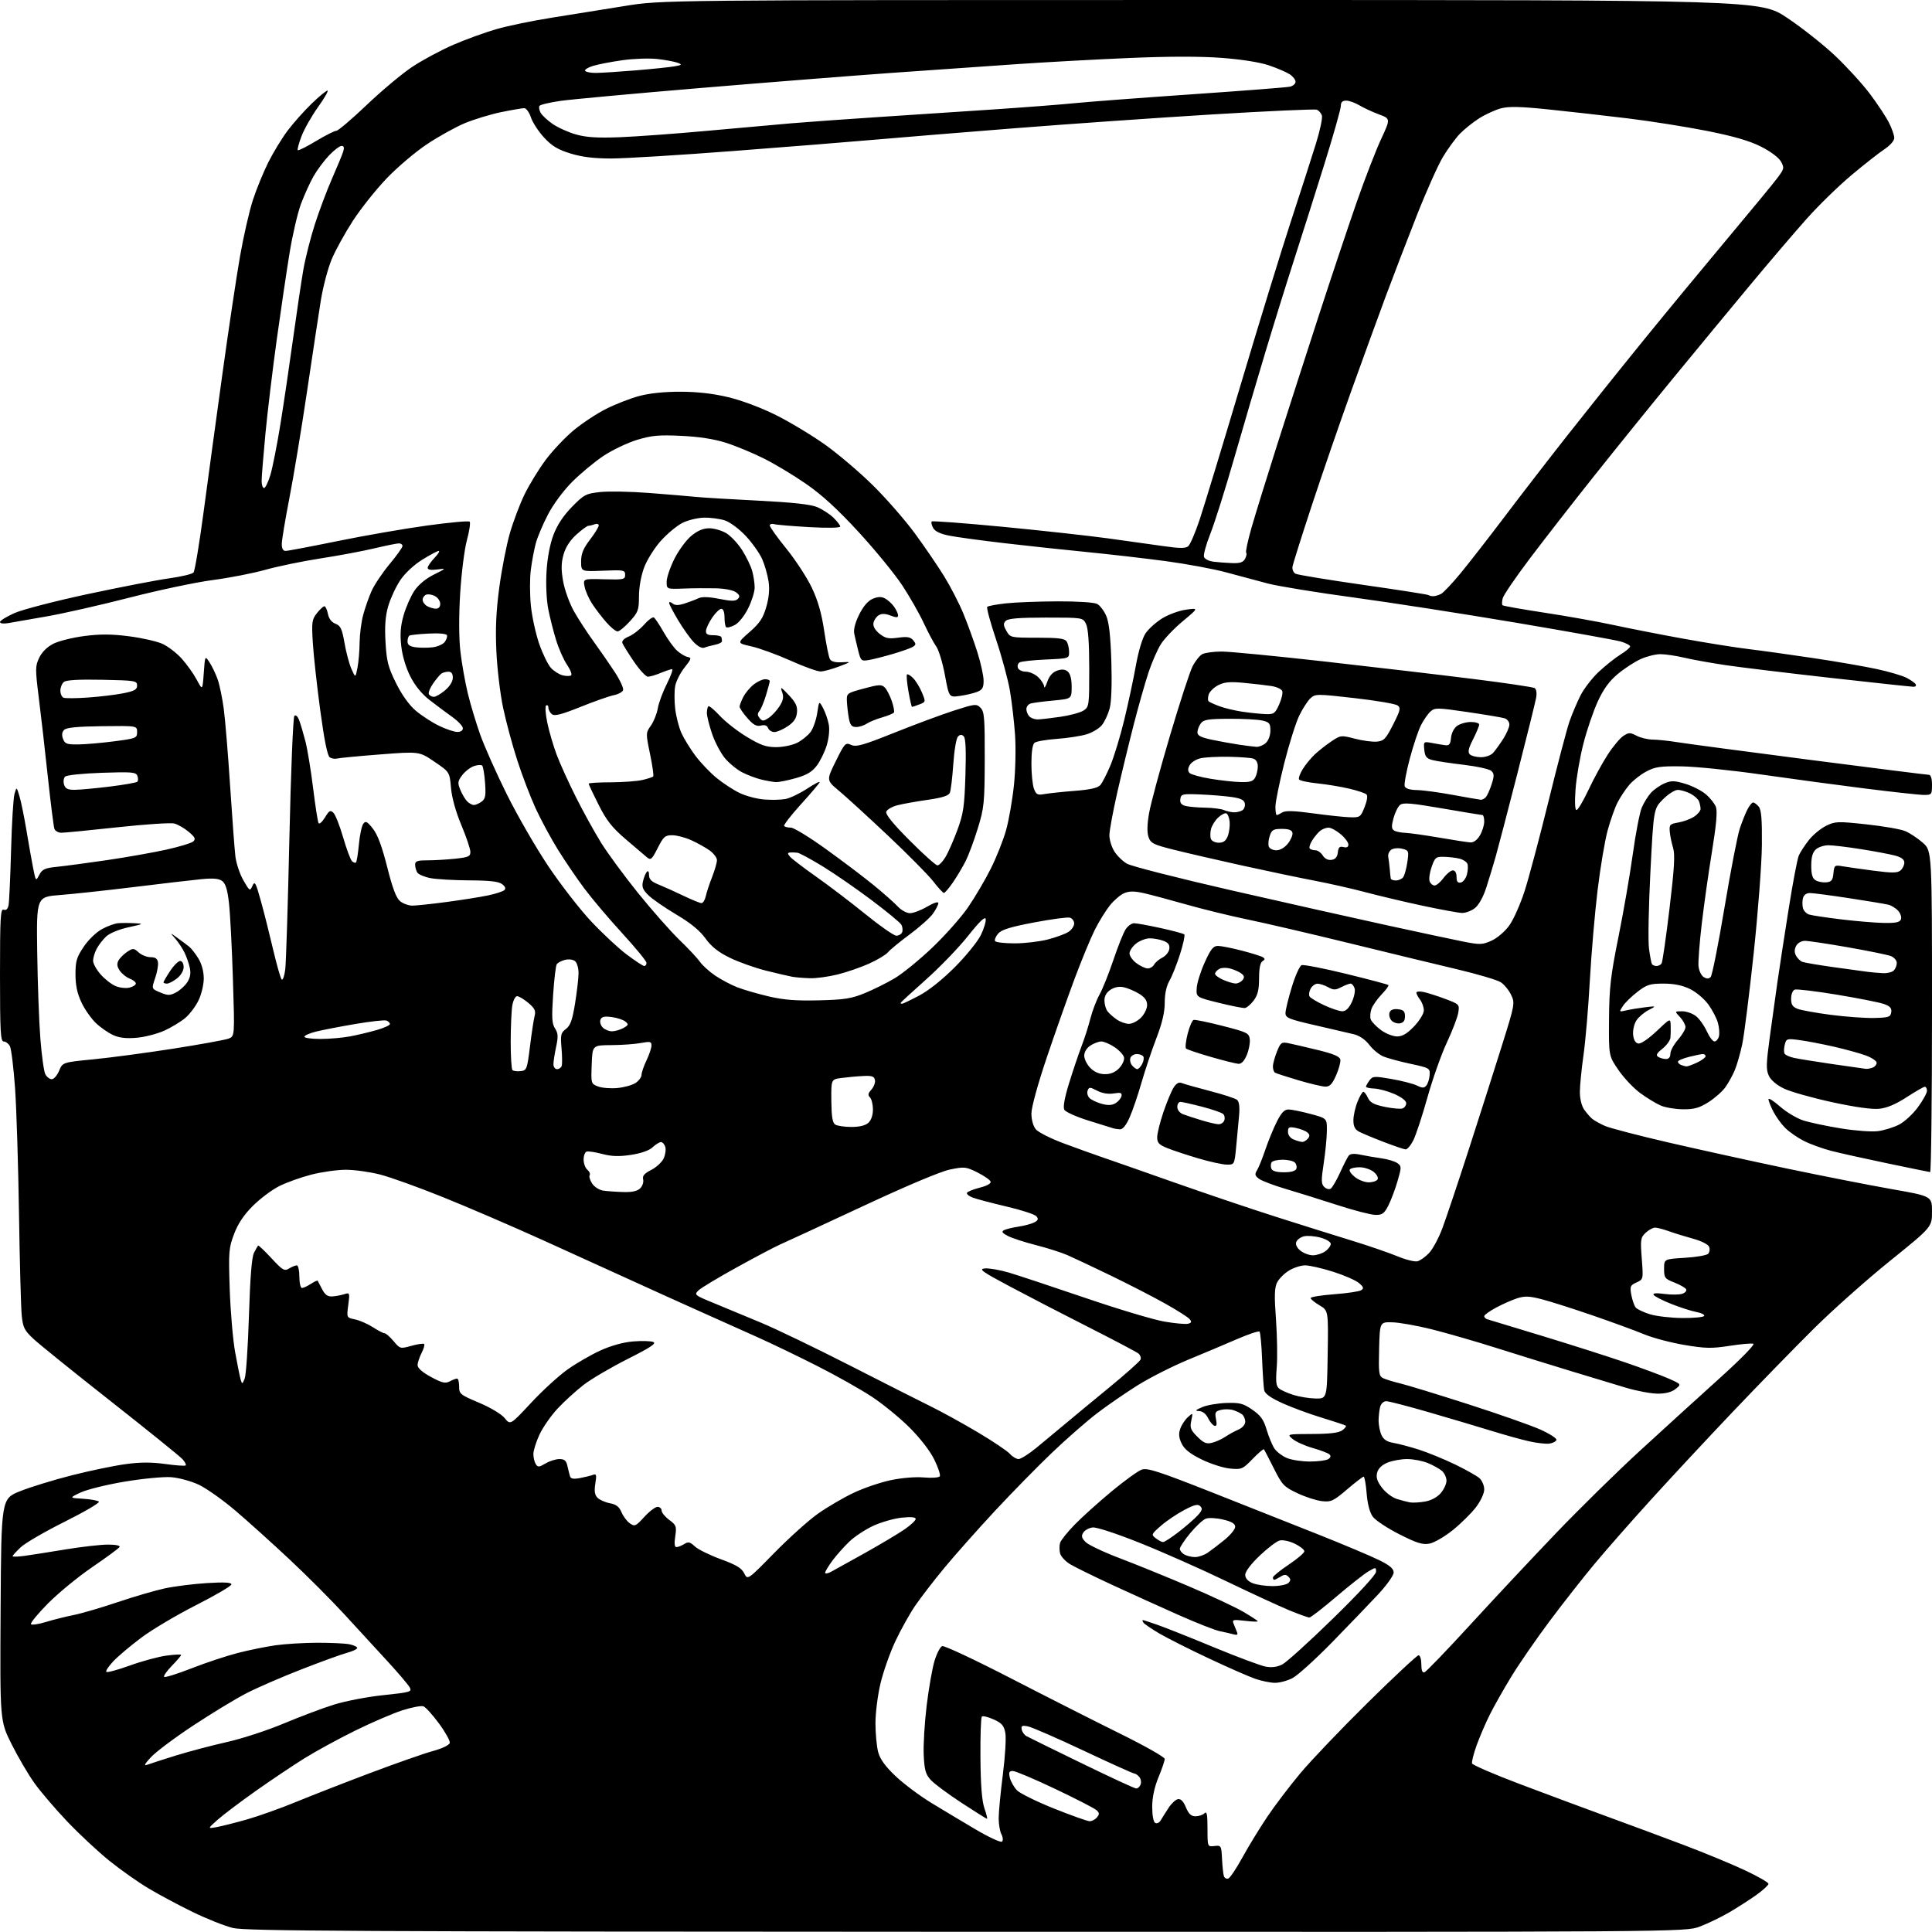 <?xml version="1.0" encoding="UTF-8" standalone="no"?>
<svg 
  version="1.1" 
  xmlns="http://www.w3.org/2000/svg" 
  xmlns:xlink="http://www.w3.org/1999/xlink" 
  xmlns:svg="http://www.w3.org/2000/svg"
  xmlns:rdf="http://www.w3.org/1999/02/22-rdf-syntax-ns#"
  xmlns:cc="http://creativecommons.org/ns#"
  xmlns:dc="http://purl.org/dc/elements/1.1/"
  viewBox="0 0 768 768"
  width="768"
  height="768"
>
<style>svg {background-color: white; }</style>"
<path stroke="none" fill="black" fill-rule="evenodd" d="M384.21,767.92C140.82,767.85 97.63,767.62 92.62,766.41C89.39,765.63 82.19,762.77 76.62,760.06C71.06,757.35 63.12,753.11 59.00,750.64C54.88,748.18 47.88,743.24 43.45,739.67C39.02,736.09 31.50,729.09 26.75,724.09C22.00,719.10 16.10,712.20 13.65,708.76C11.20,705.32 7.12,698.36 4.59,693.30C-0.02,684.09 -0.02,684.09 0.24,639.93C0.50,595.78 0.50,595.78 8.00,592.77C12.12,591.12 21.37,588.28 28.54,586.46C35.70,584.64 45.28,582.65 49.81,582.03C55.74,581.21 60.17,581.20 65.68,581.96C69.87,582.55 73.54,582.80 73.82,582.52C74.09,582.24 73.51,581.11 72.51,580.01C71.52,578.91 58.73,568.59 44.10,557.07C29.47,545.56 15.63,534.40 13.35,532.27C9.71,528.88 9.13,527.74 8.64,522.95C8.33,519.95 7.84,501.75 7.55,482.50C7.26,463.25 6.56,440.81 5.99,432.63C5.41,424.46 4.49,416.92 3.94,415.88C3.38,414.85 2.27,414.00 1.46,414.00C0.22,414.00 0.00,410.11 0.00,387.53C0.00,364.75 0.20,361.14 1.46,361.62C2.42,361.99 3.08,361.39 3.40,359.84C3.66,358.55 4.11,348.73 4.40,338.00C4.69,327.27 5.30,317.19 5.76,315.60C6.59,312.69 6.59,312.69 7.76,316.60C8.40,318.74 9.63,324.77 10.50,330.00C11.37,335.23 12.56,341.96 13.15,344.96C14.22,350.38 14.24,350.40 15.61,347.78C16.78,345.53 17.84,345.06 22.74,344.56C25.91,344.23 34.80,343.05 42.50,341.92C50.20,340.79 60.77,338.92 66.00,337.77C71.22,336.62 76.09,335.14 76.82,334.49C77.89,333.52 77.54,332.79 74.99,330.65C73.26,329.19 70.67,327.71 69.24,327.35C67.81,326.99 57.60,327.67 46.57,328.87C35.53,330.07 25.54,331.04 24.36,331.03C23.18,331.01 21.96,330.33 21.64,329.51C21.33,328.70 20.15,319.36 19.01,308.76C17.88,298.17 16.26,284.00 15.41,277.28C13.99,265.94 14.00,264.80 15.58,261.48C16.65,259.22 18.72,257.16 21.18,255.91C23.33,254.81 28.88,253.43 33.53,252.83C39.81,252.02 44.35,252.04 51.21,252.92C56.29,253.57 62.26,254.91 64.47,255.89C66.69,256.88 70.17,259.53 72.21,261.79C74.25,264.06 76.95,267.84 78.21,270.20C80.50,274.50 80.50,274.50 81.00,267.53C81.50,260.56 81.50,260.56 83.32,263.35C84.32,264.88 85.76,267.90 86.52,270.06C87.28,272.21 88.37,277.46 88.94,281.73C89.52,286.01 90.66,299.85 91.48,312.50C92.31,325.15 93.25,337.75 93.58,340.50C93.92,343.25 95.35,347.51 96.76,349.96C99.25,354.28 99.36,354.35 100.36,352.12C101.27,350.08 101.66,350.78 103.70,358.16C104.98,362.74 107.17,371.45 108.58,377.50C110.00,383.55 111.52,388.88 111.97,389.34C112.42,389.81 113.06,388.01 113.39,385.34C113.72,382.68 114.46,359.13 115.04,333.00C115.62,306.88 116.51,285.09 117.01,284.59C117.56,284.04 118.32,284.72 118.93,286.32C119.48,287.77 120.60,291.55 121.42,294.73C122.23,297.90 123.61,306.30 124.48,313.39C125.35,320.48 126.32,326.71 126.64,327.22C126.96,327.74 128.10,326.71 129.18,324.94C130.88,322.15 131.34,321.91 132.57,323.14C133.35,323.92 135.08,328.31 136.41,332.90C137.74,337.48 139.32,341.72 139.90,342.30C140.49,342.89 141.21,343.12 141.51,342.83C141.81,342.53 142.33,339.29 142.67,335.63C143.01,331.98 143.79,328.31 144.40,327.48C145.33,326.21 145.92,326.51 148.21,329.38C150.09,331.75 151.83,336.40 153.91,344.64C156.06,353.16 157.51,356.99 159.06,358.25C160.25,359.21 162.44,360.00 163.92,360.00C165.41,360.00 171.55,359.35 177.56,358.55C183.58,357.75 190.97,356.58 194.00,355.94C197.03,355.31 199.95,354.35 200.50,353.83C201.16,353.19 200.84,352.38 199.56,351.43C198.16,350.40 194.53,349.99 186.56,349.96C180.48,349.93 173.53,349.53 171.13,349.07C168.72,348.60 166.37,347.61 165.89,346.86C165.42,346.11 165.02,344.71 165.02,343.75C165.00,342.32 165.89,342.00 169.85,342.00C172.52,342.00 177.47,341.71 180.85,341.36C186.24,340.79 187.00,340.46 186.98,338.61C186.97,337.45 185.36,332.68 183.40,328.00C181.19,322.72 179.62,317.11 179.28,313.19C178.72,306.88 178.72,306.88 172.69,302.79C166.66,298.69 166.66,298.69 151.08,299.90C142.51,300.56 134.82,301.30 134.00,301.53C133.18,301.76 131.87,301.56 131.11,301.08C130.17,300.49 128.93,294.38 127.30,282.35C125.98,272.53 124.65,260.45 124.35,255.50C123.85,247.31 123.99,246.25 125.97,243.75C127.17,242.24 128.51,241.00 128.95,241.00C129.39,241.00 130.02,242.36 130.35,244.02C130.74,245.96 131.81,247.36 133.36,247.95C135.38,248.72 135.96,249.95 136.95,255.61C137.59,259.32 138.83,263.96 139.71,265.93C141.30,269.50 141.30,269.50 142.09,265.50C142.53,263.30 142.92,258.80 142.95,255.50C142.99,252.20 143.62,247.25 144.36,244.49C145.09,241.74 146.58,237.47 147.68,234.99C148.77,232.52 151.99,227.71 154.83,224.29C157.68,220.88 160.00,217.62 160.00,217.04C160.00,216.47 159.36,216.00 158.58,216.00C157.80,216.00 153.40,216.89 148.80,217.98C144.21,219.08 134.61,220.87 127.48,221.97C120.34,223.07 110.45,225.11 105.50,226.50C100.55,227.89 91.10,229.73 84.50,230.59C77.90,231.45 63.05,234.59 51.50,237.56C39.95,240.53 25.10,243.90 18.50,245.04C11.90,246.19 5.04,247.38 3.25,247.70C1.38,248.02 -0.00,247.84 -0.00,247.27C-0.00,246.72 2.59,245.12 5.75,243.71C8.91,242.31 22.07,238.89 35.00,236.13C47.93,233.37 62.44,230.56 67.25,229.90C72.07,229.24 76.43,228.19 76.94,227.57C77.45,226.95 79.25,216.11 80.94,203.47C82.62,190.84 86.00,166.10 88.43,148.50C90.86,130.90 94.00,109.96 95.40,101.96C96.80,93.97 99.10,83.88 100.52,79.54C101.93,75.20 104.69,68.47 106.63,64.58C108.58,60.68 112.02,55.02 114.28,52.00C116.55,48.98 120.84,44.14 123.83,41.25C126.82,38.36 129.68,36.00 130.18,36.00C130.69,36.00 129.01,38.94 126.45,42.52C123.88,46.11 120.92,51.34 119.85,54.15C118.79,56.95 118.12,59.45 118.37,59.71C118.63,59.96 121.88,58.33 125.60,56.08C129.33,53.84 132.96,52.00 133.68,52.00C134.40,52.00 139.83,47.38 145.75,41.74C151.66,36.10 159.83,29.27 163.90,26.56C167.98,23.86 175.33,19.91 180.23,17.79C185.14,15.68 192.84,12.88 197.33,11.58C201.82,10.28 211.80,8.22 219.50,7.01C227.20,5.80 240.13,3.72 248.24,2.40C262.97,-0.00 262.97,-0.00 481.39,0.00C699.81,0.00 699.81,0.00 710.44,7.10C716.29,11.01 724.88,17.80 729.52,22.19C734.16,26.58 740.38,33.40 743.34,37.34C746.30,41.28 749.68,46.39 750.86,48.71C752.04,51.03 753.00,53.78 753.00,54.83C753.00,55.94 751.36,57.82 749.08,59.33C746.93,60.75 741.03,65.39 735.97,69.63C730.91,73.87 722.93,81.65 718.23,86.92C713.53,92.19 703.31,104.15 695.54,113.50C687.76,122.85 674.19,139.28 665.38,150.00C656.57,160.72 642.38,178.28 633.85,189.00C625.32,199.72 613.75,214.57 608.15,222.00C602.54,229.43 597.68,236.53 597.36,237.80C597.03,239.06 596.99,240.32 597.26,240.59C597.54,240.87 605.01,242.19 613.86,243.54C622.72,244.89 635.04,247.08 641.23,248.42C647.43,249.76 659.92,252.21 669.00,253.86C678.08,255.51 689.77,257.38 695.00,258.01C700.23,258.64 711.92,260.27 721.00,261.63C730.08,262.98 741.41,264.95 746.19,265.99C750.97,267.03 756.22,268.58 757.87,269.43C759.52,270.29 761.15,271.44 761.50,271.99C761.84,272.55 761.46,273.00 760.66,273.00C759.86,273.00 745.13,271.42 727.93,269.49C710.72,267.56 691.89,265.28 686.07,264.42C680.26,263.56 672.80,262.22 669.50,261.44C666.20,260.66 661.92,260.03 660.00,260.04C658.08,260.04 654.54,260.93 652.14,262.02C649.74,263.11 645.65,265.78 643.06,267.95C639.71,270.75 637.41,273.92 635.14,278.85C633.38,282.67 630.80,290.23 629.42,295.65C628.03,301.07 626.63,309.21 626.30,313.75C625.93,318.94 626.07,322.00 626.69,322.00C627.24,322.00 629.37,318.41 631.43,314.02C633.49,309.63 636.91,303.36 639.02,300.09C641.14,296.81 643.96,293.42 645.29,292.55C647.46,291.13 648.00,291.12 650.60,292.48C652.20,293.31 655.08,293.99 657.00,294.00C658.92,294.01 663.34,294.48 666.81,295.04C670.28,295.60 693.90,298.75 719.31,302.03C744.71,305.31 766.06,308.00 766.75,308.00C767.54,308.00 768.00,309.47 768.00,312.00C768.00,315.82 767.86,316.00 764.84,316.00C763.10,316.00 752.64,314.86 741.59,313.47C730.54,312.08 711.83,309.56 700.00,307.86C688.17,306.17 674.00,304.72 668.50,304.64C659.94,304.52 657.91,304.82 654.38,306.71C652.11,307.92 649.05,310.34 647.58,312.09C646.11,313.84 644.03,316.97 642.97,319.06C641.90,321.15 640.14,326.15 639.04,330.18C637.94,334.20 636.14,344.93 635.05,354.00C633.95,363.07 632.57,379.23 631.98,389.89C631.39,400.56 630.26,413.83 629.47,419.39C628.68,424.95 628.03,431.54 628.02,434.03C628.01,436.69 628.70,439.58 629.70,441.03C630.64,442.39 632.10,444.07 632.95,444.77C633.80,445.46 636.08,446.73 638.00,447.58C639.92,448.42 651.17,451.36 663.00,454.10C674.83,456.84 695.98,461.49 710.00,464.44C724.02,467.38 742.81,471.07 751.75,472.65C768.00,475.50 768.00,475.50 768.00,481.63C768.00,487.76 768.00,487.76 751.25,501.27C742.04,508.70 728.42,520.81 721.00,528.18C713.58,535.54 699.17,550.33 688.99,561.03C678.81,571.74 664.15,587.48 656.42,596.00C648.68,604.52 638.59,616.00 634.00,621.50C629.41,627.00 621.27,637.36 615.92,644.53C610.57,651.70 603.74,661.60 600.74,666.53C597.73,671.46 593.92,678.20 592.27,681.50C590.61,684.80 588.25,690.28 587.02,693.68C585.79,697.08 584.96,700.37 585.17,701.00C585.38,701.63 593.86,705.29 604.02,709.14C614.19,712.98 629.70,718.76 638.50,721.97C647.30,725.18 661.25,730.36 669.50,733.48C677.75,736.60 688.66,741.12 693.75,743.52C698.84,745.91 703.00,748.31 703.00,748.84C703.00,749.38 700.86,751.34 698.25,753.22C695.64,755.09 690.77,758.22 687.44,760.17C684.11,762.12 678.80,764.68 675.65,765.86C669.92,768.00 669.92,768.00 384.21,767.92zM488.25,746.75C488.94,746.53 491.46,742.78 493.85,738.42C496.24,734.06 500.66,726.83 503.66,722.35C506.66,717.86 512.64,709.99 516.94,704.85C521.25,699.71 533.33,687.06 543.79,676.75C554.25,666.44 563.30,658.00 563.90,658.00C564.51,658.00 565.00,659.61 565.00,661.58C565.00,664.00 565.41,665.04 566.25,664.76C566.94,664.54 575.15,656.01 584.50,645.80C593.85,635.60 609.15,619.26 618.50,609.50C627.85,599.73 642.92,584.93 652.00,576.61C661.08,568.28 675.21,555.42 683.40,548.03C691.95,540.33 697.74,534.41 696.99,534.16C696.27,533.92 691.99,534.30 687.48,535.00C680.40,536.10 677.94,536.05 669.52,534.63C664.15,533.72 657.00,531.83 653.63,530.43C650.26,529.02 641.12,525.67 633.32,522.98C625.52,520.29 616.37,517.37 612.98,516.50C608.00,515.20 606.13,515.12 603.16,516.07C601.15,516.71 597.36,518.38 594.75,519.78C592.14,521.18 590.00,522.71 590.00,523.19C590.00,523.67 590.56,524.23 591.25,524.44C591.94,524.64 601.73,527.62 613.00,531.04C624.27,534.47 639.12,539.20 646.00,541.56C652.88,543.92 660.73,546.85 663.44,548.06C668.39,550.27 668.39,550.27 666.08,552.13C664.55,553.37 662.18,554.00 659.00,554.00C656.38,554.00 650.69,552.94 646.36,551.65C642.04,550.36 632.20,547.39 624.50,545.04C616.80,542.70 603.52,538.58 595.00,535.89C586.48,533.19 574.77,529.82 569.00,528.38C563.23,526.95 556.25,525.71 553.50,525.64C548.50,525.50 548.50,525.50 548.22,536.20C547.97,545.63 548.14,547.00 549.72,547.80C550.70,548.30 553.75,549.25 556.50,549.90C559.25,550.55 571.38,554.26 583.45,558.14C595.53,562.02 608.48,566.56 612.24,568.24C615.99,569.92 618.90,571.79 618.71,572.40C618.51,573.00 617.25,573.66 615.92,573.85C614.59,574.05 611.02,573.65 608.00,572.98C604.98,572.31 598.23,570.44 593.00,568.82C587.77,567.21 576.62,563.89 568.20,561.45C559.79,559.00 552.08,557.00 551.07,557.00C550.01,557.00 548.98,557.95 548.63,559.25C548.30,560.49 548.02,562.94 548.01,564.70C548.01,566.46 548.52,569.04 549.15,570.44C549.97,572.23 551.35,573.14 553.90,573.57C555.88,573.90 560.42,575.10 564.00,576.24C567.58,577.39 574.05,580.04 578.39,582.13C582.73,584.23 587.12,586.70 588.14,587.63C589.16,588.55 590.00,590.56 590.00,592.08C590.00,593.67 588.60,596.68 586.70,599.17C584.89,601.54 580.76,605.62 577.52,608.23C574.28,610.84 570.10,613.27 568.24,613.61C565.48,614.13 563.26,613.44 556.21,609.87C551.46,607.47 546.72,604.32 545.68,602.87C544.48,601.20 543.59,597.81 543.26,593.62C542.97,589.98 542.43,587.00 542.07,587.00C541.71,587.00 538.73,589.28 535.46,592.08C530.05,596.69 529.13,597.12 525.50,596.73C523.30,596.49 518.90,595.07 515.72,593.56C510.36,591.03 509.67,590.30 506.35,583.66C504.38,579.72 502.60,576.32 502.41,576.11C502.21,575.89 500.18,577.63 497.91,579.97C493.95,584.05 493.57,584.21 488.91,583.77C486.24,583.51 481.17,581.88 477.65,580.15C473.07,577.90 470.81,576.10 469.73,573.85C468.61,571.54 468.46,569.99 469.17,567.95C469.70,566.44 471.06,564.36 472.19,563.35C474.23,561.51 474.24,561.52 473.55,564.75C472.94,567.53 473.28,568.44 475.95,571.10C478.46,573.62 479.57,574.08 481.78,573.53C483.27,573.17 485.62,572.11 487.00,571.19C488.38,570.26 490.74,568.96 492.25,568.30C493.88,567.59 495.00,566.31 495.00,565.17C495.00,564.11 494.44,562.79 493.75,562.24C493.06,561.69 491.46,560.92 490.18,560.53C488.90,560.14 486.71,560.11 485.31,560.46C483.10,561.01 482.85,561.48 483.38,564.13C483.81,566.30 483.63,567.05 482.74,566.76C482.06,566.53 480.91,565.15 480.20,563.68C479.40,562.04 478.04,560.97 476.70,560.92C474.90,560.85 475.12,560.57 477.86,559.37C479.70,558.57 484.01,557.82 487.43,557.70C492.84,557.53 494.20,557.88 497.83,560.39C501.13,562.67 502.32,564.33 503.50,568.31C504.32,571.08 505.70,574.43 506.57,575.75C507.44,577.08 509.68,578.80 511.55,579.58C513.41,580.36 517.54,580.99 520.72,580.98C523.90,580.98 527.17,580.55 527.99,580.03C528.96,579.41 529.14,578.76 528.49,578.15C527.95,577.64 524.97,576.50 521.87,575.62C518.77,574.74 515.17,573.13 513.87,572.04C511.50,570.07 511.50,570.07 521.56,570.03C528.62,570.01 532.20,569.58 533.56,568.58C534.62,567.80 535.27,566.97 535.00,566.74C534.72,566.50 530.45,565.08 525.50,563.58C520.55,562.08 513.45,559.46 509.73,557.77C505.05,555.64 502.83,554.04 502.53,552.59C502.30,551.44 501.93,545.88 501.70,540.23C501.48,534.59 501.02,529.69 500.68,529.34C500.33,529.00 496.33,530.33 491.78,532.30C487.22,534.28 478.44,537.98 472.26,540.53C466.08,543.09 457.08,547.65 452.26,550.66C447.44,553.68 440.18,558.68 436.12,561.78C432.05,564.88 423.99,571.94 418.20,577.46C412.41,582.98 402.14,593.47 395.36,600.76C388.59,608.05 379.60,618.17 375.39,623.26C371.18,628.34 365.94,635.15 363.74,638.38C361.55,641.62 358.01,647.96 355.89,652.49C353.77,657.01 351.13,664.49 350.03,669.11C348.92,673.72 348.01,680.88 348.01,685.00C348.01,689.12 348.50,694.30 349.09,696.50C349.85,699.30 351.91,702.16 355.96,706.00C359.14,709.02 365.51,713.80 370.12,716.62C374.73,719.43 382.77,724.25 387.99,727.32C393.21,730.40 397.87,732.53 398.34,732.06C398.80,731.60 398.69,730.30 398.09,729.17C397.49,728.05 396.99,725.19 396.99,722.82C396.98,720.44 397.73,712.64 398.64,705.48C399.56,698.33 400.01,690.85 399.64,688.88C399.08,685.92 398.25,684.97 394.97,683.49C392.78,682.50 390.67,682.00 390.30,682.37C389.92,682.75 389.67,690.16 389.74,698.83C389.83,709.68 390.33,715.92 391.32,718.80C392.12,721.11 392.58,723.00 392.35,723.00C392.13,723.00 387.57,720.14 382.22,716.65C376.87,713.15 371.38,709.07 370.02,707.58C367.95,705.33 367.48,703.67 367.19,697.69C367.00,693.73 367.53,684.88 368.36,678.00C369.20,671.12 370.60,663.11 371.49,660.20C372.38,657.28 373.75,654.65 374.53,654.35C375.31,654.05 387.55,659.79 401.73,667.10C415.90,674.41 435.49,684.34 445.25,689.15C455.01,693.96 463.00,698.49 463.00,699.20C462.99,699.92 461.88,703.20 460.52,706.50C458.90,710.42 458.04,714.47 458.02,718.19C458.01,721.53 458.49,724.19 459.19,724.62C459.87,725.04 460.83,724.59 461.44,723.55C462.02,722.57 463.42,720.35 464.54,718.64C465.65,716.92 467.32,715.37 468.24,715.19C469.37,714.98 470.41,716.04 471.41,718.43C472.52,721.09 473.50,722.00 475.25,722.00C476.54,722.00 478.14,721.46 478.80,720.80C479.73,719.87 480.00,721.22 480.00,726.87C480.00,734.14 480.00,734.14 482.75,733.82C485.43,733.51 485.51,733.64 485.78,739.00C485.93,742.02 486.27,745.10 486.53,745.83C486.79,746.57 487.56,746.98 488.25,746.75zM86.00,726.33C87.92,725.99 93.33,724.63 98.00,723.31C102.67,721.99 111.45,718.86 117.50,716.37C123.55,713.88 136.82,708.70 147.00,704.86C157.18,701.02 168.43,697.07 172.00,696.09C175.88,695.02 178.62,693.70 178.79,692.81C178.95,692.00 177.03,688.54 174.51,685.12C172.00,681.71 169.22,678.64 168.34,678.30C167.46,677.96 163.68,678.68 159.93,679.88C156.18,681.09 147.75,684.72 141.21,687.94C134.66,691.16 125.52,696.15 120.90,699.03C116.28,701.91 107.55,707.77 101.50,712.05C95.45,716.33 88.70,721.43 86.50,723.39C82.50,726.95 82.50,726.95 86.00,726.33zM433.13,723.96C434.02,723.98 435.33,723.30 436.04,722.45C437.10,721.18 437.07,720.66 435.91,719.59C435.14,718.87 427.74,715.06 419.49,711.14C411.23,707.21 403.65,704.00 402.63,704.00C401.12,704.00 400.91,704.50 401.45,706.75C401.82,708.26 403.11,710.50 404.31,711.72C405.52,712.93 412.12,716.18 419.00,718.93C425.88,721.68 432.23,723.94 433.13,723.96zM451.64,710.95C452.27,710.98 453.07,710.27 453.41,709.37C453.75,708.48 453.52,707.13 452.89,706.37C452.27,705.62 451.37,705.00 450.90,705.00C450.43,705.00 441.38,700.92 430.80,695.93C420.21,690.94 410.25,686.60 408.67,686.28C406.29,685.81 405.86,686.02 406.15,687.50C406.34,688.48 407.18,689.66 408.00,690.12C408.82,690.59 418.73,695.45 430.00,700.93C441.27,706.42 451.01,710.93 451.64,710.95zM58.50,701.53C59.60,701.11 64.78,699.44 70.00,697.82C75.22,696.21 84.35,693.80 90.29,692.47C96.22,691.14 106.34,687.83 112.79,685.12C119.23,682.41 128.22,679.03 132.76,677.61C137.30,676.19 146.16,674.49 152.45,673.84C163.08,672.73 163.81,672.51 162.89,670.80C162.35,669.78 158.44,665.18 154.20,660.56C149.97,655.95 142.22,647.52 137.00,641.84C131.78,636.15 121.88,626.23 115.00,619.80C108.12,613.36 98.45,604.65 93.50,600.44C88.55,596.23 82.03,591.62 79.00,590.19C75.94,588.75 71.06,587.43 68.00,587.20C64.97,586.98 56.65,587.78 49.50,588.98C42.35,590.18 34.48,592.13 32.00,593.31C27.50,595.45 27.50,595.45 33.00,595.78C36.02,595.97 38.86,596.48 39.31,596.92C39.76,597.36 33.68,600.93 25.81,604.86C17.94,608.78 10.04,613.37 8.25,615.05C6.46,616.73 5.00,618.33 5.00,618.61C5.00,618.89 7.14,618.83 9.75,618.48C12.36,618.12 19.72,616.97 26.11,615.91C32.50,614.86 40.06,614.00 42.92,614.00C46.07,614.00 47.88,614.39 47.51,614.98C47.18,615.52 42.31,619.10 36.70,622.93C31.09,626.76 23.15,633.28 19.05,637.42C14.96,641.56 11.93,645.26 12.32,645.65C12.71,646.04 15.38,645.64 18.26,644.76C21.14,643.87 26.10,642.63 29.27,642.00C32.44,641.37 40.32,639.06 46.77,636.88C53.22,634.70 61.65,632.24 65.50,631.41C69.35,630.58 76.89,629.63 82.25,629.30C89.12,628.88 92.00,629.03 92.00,629.81C92.00,630.43 85.69,634.13 77.98,638.05C70.27,641.96 60.48,647.77 56.23,650.95C51.98,654.13 46.96,658.36 45.07,660.35C43.18,662.34 41.92,664.25 42.27,664.60C42.61,664.94 46.81,663.81 51.59,662.08C56.38,660.35 62.93,658.57 66.15,658.13C69.37,657.69 72.00,657.58 72.00,657.87C72.00,658.17 70.34,660.11 68.31,662.19C66.29,664.27 64.91,666.24 65.25,666.58C65.59,666.92 70.51,665.39 76.18,663.17C81.86,660.95 90.10,658.22 94.50,657.09C98.90,655.95 105.65,654.58 109.50,654.03C113.35,653.49 120.83,653.03 126.12,653.02C131.42,653.01 137.16,653.28 138.87,653.62C140.59,653.97 142.00,654.63 142.00,655.09C142.00,655.55 140.20,656.41 138.00,657.00C135.80,657.59 127.58,660.57 119.75,663.63C111.91,666.68 101.99,670.99 97.71,673.22C93.43,675.44 83.98,681.19 76.71,685.99C69.44,690.79 61.92,696.43 60.00,698.51C57.49,701.22 57.07,702.08 58.50,701.53zM506.79,668.95C504.98,668.93 501.48,668.21 499.00,667.36C496.52,666.50 488.24,662.87 480.58,659.27C472.92,655.68 464.06,651.21 460.88,649.35C457.70,647.48 454.82,645.52 454.49,644.98C454.15,644.44 454.06,644.00 454.28,644.00C454.51,644.00 457.12,644.85 460.09,645.89C463.07,646.92 473.15,650.94 482.50,654.81C491.85,658.68 501.13,662.14 503.13,662.51C505.59,662.96 507.73,662.67 509.77,661.62C511.42,660.77 520.48,652.56 529.89,643.38C540.19,633.33 547.00,625.93 547.00,624.79C547.00,622.94 546.91,622.94 543.91,624.69C542.22,625.69 536.48,630.21 531.16,634.74C525.85,639.27 521.05,642.99 520.50,642.99C519.95,642.99 516.35,641.70 512.50,640.12C508.65,638.53 497.40,633.34 487.50,628.57C477.60,623.79 462.18,616.96 453.23,613.38C443.77,609.59 435.86,607.00 434.33,607.19C432.89,607.36 431.21,608.28 430.61,609.24C429.76,610.60 429.96,611.41 431.57,613.01C432.69,614.13 438.80,617.02 445.15,619.43C451.50,621.84 463.85,626.86 472.60,630.59C481.34,634.31 491.09,638.88 494.25,640.73C497.41,642.58 500.00,644.28 500.00,644.50C500.00,644.72 497.67,644.63 494.83,644.29C490.03,643.73 489.72,643.82 490.43,645.59C490.85,646.64 491.44,648.11 491.75,648.87C492.14,649.83 491.74,650.07 490.40,649.69C489.36,649.39 486.93,648.83 485.00,648.45C483.07,648.07 475.65,645.16 468.50,641.98C461.35,638.81 449.56,633.46 442.29,630.10C435.03,626.74 427.49,623.04 425.54,621.89C423.58,620.74 421.72,618.75 421.40,617.47C421.08,616.19 421.09,614.30 421.42,613.26C421.75,612.23 424.37,608.96 427.26,606.01C430.14,603.05 436.70,597.15 441.84,592.88C446.98,588.62 452.38,584.71 453.85,584.20C456.09,583.42 460.50,584.85 481.51,593.13C495.25,598.55 514.60,606.21 524.50,610.16C534.40,614.11 545.09,618.62 548.25,620.18C552.49,622.28 554.00,623.57 554.00,625.10C554.00,626.26 551.26,630.11 547.79,633.84C544.37,637.50 536.16,646.04 529.54,652.82C522.92,659.60 515.83,666.01 513.79,667.07C511.75,668.13 508.60,668.98 506.79,668.95zM505.81,630.50C508.61,630.50 511.46,629.94 512.15,629.25C513.14,628.26 513.14,627.74 512.18,626.78C511.21,625.81 510.54,625.81 508.99,626.78C507.91,627.45 506.80,628.00 506.51,628.00C506.23,628.00 506.00,627.59 506.00,627.08C506.00,626.58 508.81,624.29 512.25,621.99C515.69,619.70 518.50,617.30 518.50,616.66C518.50,616.02 516.80,614.67 514.71,613.65C512.63,612.63 509.93,612.05 508.71,612.36C507.49,612.66 503.91,615.38 500.75,618.39C497.29,621.69 495.00,624.71 495.00,625.98C495.00,627.36 495.99,628.51 497.86,629.30C499.43,629.96 503.01,630.50 505.81,630.50zM307.84,617.26C313.70,611.28 321.54,604.25 325.24,601.65C328.95,599.04 335.27,595.35 339.28,593.44C343.29,591.54 349.93,589.27 354.04,588.40C358.43,587.47 363.86,587.02 367.25,587.31C370.42,587.59 373.26,587.38 373.59,586.85C373.92,586.33 372.93,583.34 371.40,580.21C369.73,576.79 365.80,571.71 361.56,567.47C357.68,563.60 350.90,558.06 346.50,555.17C342.10,552.28 332.43,546.83 325.00,543.07C317.57,539.30 307.00,534.20 301.50,531.73C296.00,529.25 285.43,524.51 278.00,521.20C270.57,517.88 258.43,512.38 251.00,508.98C243.57,505.57 227.60,498.31 215.50,492.84C203.40,487.37 185.62,479.72 176.00,475.85C166.38,471.97 155.17,467.94 151.09,466.90C147.01,465.85 140.90,465.00 137.50,465.00C134.10,465.00 127.92,465.87 123.76,466.93C119.60,468.00 113.82,470.07 110.93,471.54C108.04,473.00 103.34,476.53 100.49,479.38C96.92,482.95 94.60,486.42 93.05,490.53C90.94,496.10 90.82,497.58 91.32,512.50C91.62,521.30 92.58,532.55 93.47,537.50C94.36,542.45 95.36,547.39 95.69,548.48C96.24,550.33 96.35,550.29 97.27,547.98C97.81,546.62 98.57,535.38 98.96,523.00C99.44,507.67 100.08,499.70 100.97,498.00C101.68,496.62 102.41,495.33 102.59,495.13C102.76,494.93 105.14,497.18 107.88,500.13C112.37,504.98 113.05,505.38 114.91,504.25C116.04,503.56 117.43,503.00 117.99,503.00C118.54,503.00 119.00,505.02 119.00,507.50C119.00,509.98 119.47,512.00 120.04,512.00C120.60,512.00 122.19,511.26 123.57,510.36C124.94,509.47 126.16,508.90 126.28,509.11C126.40,509.33 127.20,510.85 128.06,512.50C129.19,514.69 130.27,515.46 132.06,515.35C133.40,515.27 135.54,514.88 136.80,514.47C139.05,513.76 139.09,513.86 138.44,518.77C137.77,523.79 137.77,523.79 141.14,524.49C142.99,524.87 146.18,526.27 148.23,527.59C150.28,528.92 152.38,530.00 152.89,530.00C153.40,530.00 155.00,531.40 156.45,533.12C159.04,536.20 159.13,536.22 163.56,534.98C166.04,534.29 168.30,533.97 168.60,534.27C168.90,534.57 168.44,536.18 167.57,537.86C166.71,539.53 166.00,541.71 166.00,542.70C166.01,543.85 167.94,545.54 171.34,547.37C175.73,549.75 177.03,550.05 178.77,549.12C179.92,548.51 181.24,548.00 181.69,548.00C182.15,548.00 182.51,549.41 182.51,551.13C182.50,554.10 182.92,554.44 190.46,557.62C195.08,559.58 199.34,562.14 200.64,563.74C202.87,566.50 202.87,566.50 211.04,557.73C215.53,552.90 222.04,546.93 225.51,544.46C228.97,541.99 234.89,538.56 238.65,536.85C242.98,534.89 247.78,533.56 251.69,533.24C255.09,532.96 258.69,533.06 259.69,533.46C261.06,534.00 258.59,535.64 249.50,540.22C242.90,543.55 235.03,548.17 232.00,550.50C228.98,552.84 224.34,557.06 221.70,559.88C219.06,562.71 215.80,567.38 214.46,570.26C213.12,573.14 212.02,576.62 212.03,578.00C212.03,579.38 212.45,581.17 212.97,581.99C213.80,583.30 214.28,583.27 216.86,581.74C218.48,580.78 220.97,580.00 222.39,580.00C224.38,580.00 225.10,580.62 225.56,582.75C225.90,584.26 226.36,586.11 226.59,586.86C226.90,587.84 228.00,588.03 230.58,587.55C232.54,587.18 234.85,586.61 235.73,586.28C237.07,585.76 237.21,586.28 236.65,589.76C236.17,592.78 236.40,594.26 237.53,595.39C238.37,596.23 240.59,597.21 242.45,597.56C244.96,598.03 246.15,598.96 247.06,601.14C247.73,602.75 249.22,604.74 250.36,605.54C252.31,606.90 252.71,606.73 256.11,603.00C258.12,600.80 260.50,599.00 261.38,599.00C262.27,599.00 263.00,599.66 263.00,600.47C263.00,601.28 264.36,602.95 266.03,604.18C268.82,606.24 269.01,606.76 268.42,610.71C267.98,613.61 268.14,615.00 268.90,615.00C269.52,615.00 270.90,614.45 271.97,613.79C273.60,612.77 274.29,612.92 276.21,614.72C277.47,615.91 282.10,618.19 286.50,619.80C292.67,622.05 294.81,623.34 295.84,625.43C297.18,628.14 297.18,628.14 307.84,617.26zM330.25,624.87C331.49,624.21 337.58,620.83 343.79,617.36C350.00,613.88 357.08,609.66 359.54,607.97C361.99,606.29 364.00,604.41 364.00,603.81C364.00,603.09 362.15,602.91 358.50,603.29C355.47,603.60 350.41,605.04 347.25,606.48C344.09,607.92 339.76,610.77 337.63,612.80C335.50,614.84 332.46,618.26 330.88,620.40C329.30,622.55 328.00,624.70 328.00,625.19C328.00,625.67 329.01,625.53 330.25,624.87zM475.00,618.96C476.38,618.98 478.65,618.20 480.06,617.24C481.47,616.28 484.51,613.96 486.81,612.08C489.11,610.20 491.00,607.89 491.00,606.93C491.00,605.69 489.65,604.87 486.22,604.05C483.54,603.41 480.50,603.26 479.32,603.70C478.16,604.14 475.37,606.74 473.11,609.48C470.85,612.22 469.00,615.01 469.00,615.68C469.00,616.35 469.79,617.36 470.75,617.92C471.71,618.48 473.62,618.95 475.00,618.96zM462.35,613.00C462.88,613.00 465.62,611.22 468.44,609.05C471.26,606.87 474.65,603.94 475.97,602.53C477.87,600.51 478.11,599.71 477.15,598.75C476.18,597.78 474.82,598.11 470.71,600.28C467.85,601.79 463.70,604.59 461.50,606.51C457.64,609.87 457.57,610.04 459.44,611.49C460.51,612.32 461.82,613.00 462.35,613.00zM566.47,596.89C568.92,596.46 571.31,595.17 572.72,593.54C573.97,592.08 575.00,589.86 575.00,588.60C575.00,587.34 574.21,585.61 573.25,584.75C572.29,583.90 569.76,582.48 567.63,581.60C565.50,580.72 561.77,580.00 559.35,580.00C556.92,580.00 553.39,580.65 551.50,581.43C549.27,582.37 547.85,583.76 547.42,585.44C546.95,587.35 547.46,588.91 549.38,591.43C550.81,593.30 553.45,595.29 555.24,595.85C557.03,596.41 559.40,597.03 560.50,597.23C561.60,597.42 564.29,597.27 566.47,596.89zM404.90,580.00C405.78,580.00 408.98,577.98 412.00,575.51C415.02,573.04 420.04,568.87 423.14,566.26C426.25,563.64 434.21,557.06 440.83,551.63C447.46,546.20 453.10,541.17 453.38,540.45C453.66,539.73 453.29,538.66 452.57,538.06C451.85,537.46 442.99,532.78 432.88,527.66C422.77,522.54 408.65,515.23 401.50,511.42C390.29,505.45 388.91,504.46 391.50,504.22C393.15,504.07 397.43,504.81 401.00,505.86C404.57,506.92 418.23,511.44 431.34,515.91C444.45,520.39 458.62,524.63 462.84,525.35C467.05,526.07 471.30,526.46 472.27,526.21C473.66,525.85 473.79,525.45 472.89,524.37C472.26,523.60 467.86,520.81 463.12,518.16C458.38,515.50 448.65,510.50 441.50,507.03C434.35,503.57 426.55,499.90 424.17,498.87C421.79,497.84 416.19,496.07 411.74,494.93C407.28,493.80 402.29,492.17 400.65,491.32C398.39,490.15 398.01,489.59 399.08,489.02C399.86,488.61 402.47,487.97 404.88,487.60C407.28,487.24 410.12,486.47 411.19,485.90C412.69,485.10 412.87,484.55 412.00,483.50C411.38,482.75 406.04,481.00 400.13,479.62C394.23,478.24 388.16,476.63 386.64,476.05C385.12,475.48 384.12,474.61 384.42,474.12C384.72,473.64 387.03,472.73 389.56,472.09C392.32,471.39 394.00,470.45 393.78,469.72C393.58,469.05 391.23,467.41 388.57,466.08C383.99,463.79 383.40,463.72 377.61,464.91C373.85,465.69 360.35,471.38 342.50,479.72C326.55,487.16 311.99,493.90 310.16,494.68C308.32,495.47 300.67,499.49 293.16,503.64C285.64,507.78 278.67,511.97 277.66,512.95C275.88,514.68 276.09,514.85 283.66,517.96C287.97,519.74 296.45,523.25 302.50,525.78C308.55,528.30 324.52,536.00 338.00,542.88C351.48,549.76 365.94,557.08 370.14,559.14C374.34,561.20 382.67,565.79 388.64,569.33C394.61,572.88 400.36,576.73 401.40,577.89C402.45,579.05 404.03,580.00 404.90,580.00zM523.00,555.93C527.50,555.99 527.50,555.99 527.77,538.47C528.05,520.96 528.05,520.96 524.52,518.88C522.59,517.74 521.00,516.44 521.00,515.99C521.00,515.55 525.22,514.87 530.37,514.48C535.52,514.10 540.36,513.37 541.12,512.87C542.23,512.14 542.05,511.58 540.16,509.99C538.87,508.91 534.23,506.90 529.85,505.51C525.48,504.13 520.51,503.00 518.82,503.00C517.12,503.00 514.21,503.94 512.34,505.10C510.48,506.25 508.36,508.39 507.64,509.85C506.63,511.91 506.53,515.18 507.22,524.50C507.70,531.10 507.84,539.70 507.52,543.60C507.07,549.21 507.26,550.97 508.44,551.95C509.26,552.63 511.86,553.79 514.22,554.53C516.57,555.26 520.52,555.89 523.00,555.93zM668.69,523.93C673.20,523.97 677.13,523.60 677.43,523.11C677.73,522.62 676.32,521.91 674.30,521.53C672.27,521.15 667.77,519.70 664.30,518.31C660.82,516.92 657.69,515.31 657.34,514.74C656.91,514.04 658.34,513.92 661.72,514.37C664.48,514.73 667.68,514.69 668.83,514.26C670.00,513.83 670.61,513.02 670.21,512.42C669.82,511.84 667.70,510.65 665.50,509.79C661.79,508.34 661.50,507.94 661.50,504.36C661.50,500.50 661.50,500.50 669.70,500.00C674.22,499.73 678.39,499.01 678.99,498.42C679.58,497.82 679.78,496.58 679.42,495.66C679.05,494.69 676.42,493.34 673.14,492.44C670.04,491.59 665.68,490.24 663.47,489.45C661.25,488.65 658.75,488.00 657.91,488.00C657.06,488.00 655.39,488.92 654.19,490.04C652.16,491.93 652.04,492.70 652.63,500.32C653.26,508.56 653.26,508.56 650.52,509.81C648.03,510.94 647.85,511.39 648.48,514.78C648.87,516.82 649.65,519.07 650.22,519.76C650.79,520.45 653.34,521.65 655.88,522.44C658.42,523.22 664.19,523.89 668.69,523.93zM563.50,501.37C564.60,501.08 566.67,499.60 568.10,498.07C569.54,496.54 571.88,492.19 573.31,488.40C574.74,484.60 579.48,470.48 583.84,457.00C588.19,443.52 594.13,424.93 597.02,415.67C602.18,399.20 602.26,398.76 600.69,395.47C599.80,393.61 597.95,391.36 596.58,390.46C595.20,389.56 587.42,387.25 579.29,385.32C571.15,383.40 551.90,378.74 536.50,374.96C521.10,371.19 502.88,366.94 496.00,365.53C489.12,364.11 478.10,361.41 471.50,359.53C464.90,357.66 457.28,355.62 454.57,355.01C450.94,354.20 448.91,354.21 446.92,355.03C445.43,355.65 442.87,357.83 441.22,359.87C439.58,361.92 436.89,366.27 435.24,369.54C433.59,372.82 429.97,381.57 427.19,389.00C424.42,396.43 419.41,410.60 416.07,420.50C412.53,431.01 410.00,440.22 410.00,442.64C410.00,445.10 410.71,447.64 411.75,448.91C412.71,450.09 417.77,452.63 423.00,454.57C428.23,456.51 434.98,458.94 438.00,459.97C441.02,460.99 453.85,465.48 466.50,469.95C479.15,474.41 497.38,480.57 507.00,483.63C516.62,486.70 530.12,490.94 537.00,493.05C543.88,495.16 552.20,498.02 555.50,499.39C558.80,500.77 562.40,501.66 563.50,501.37zM521.89,499.00C523.35,499.00 525.56,498.30 526.78,497.44C528.00,496.59 529.00,495.25 529.00,494.48C529.00,493.68 527.22,492.60 524.87,491.96C522.59,491.35 519.65,491.12 518.32,491.46C517.00,491.79 515.63,492.79 515.29,493.69C514.90,494.71 515.51,495.99 516.94,497.16C518.20,498.17 520.42,499.00 521.89,499.00zM546.73,482.94C544.95,482.91 538.10,481.14 531.50,478.99C524.90,476.85 515.67,473.97 511.00,472.59C506.32,471.21 501.60,469.42 500.50,468.60C498.81,467.35 498.69,466.81 499.72,465.13C500.39,464.03 501.88,460.33 503.03,456.90C504.19,453.48 506.23,448.50 507.58,445.84C509.43,442.20 510.59,441.01 512.27,441.04C513.50,441.06 517.42,441.86 521.00,442.82C527.50,444.56 527.50,444.56 527.45,449.53C527.43,452.26 526.86,458.08 526.19,462.45C525.16,469.15 525.19,470.62 526.39,471.82C527.17,472.60 528.33,472.92 528.96,472.52C529.59,472.13 531.27,469.27 532.68,466.16C534.09,463.05 535.65,459.99 536.15,459.36C536.75,458.61 538.32,458.49 540.78,459.01C542.83,459.44 546.58,460.09 549.11,460.44C551.65,460.79 554.52,461.66 555.49,462.37C557.16,463.59 557.16,463.95 555.53,469.55C554.59,472.79 552.95,477.14 551.89,479.22C550.24,482.44 549.48,482.99 546.73,482.94zM247.68,473.85C251.31,473.96 253.35,473.51 254.51,472.35C255.41,471.44 255.93,469.86 255.66,468.83C255.30,467.43 256.13,466.46 258.89,465.06C260.93,464.01 263.16,461.95 263.83,460.47C264.51,458.98 264.79,456.92 264.46,455.89C264.13,454.85 263.36,454.00 262.75,454.00C262.13,454.00 260.65,454.92 259.45,456.04C258.09,457.33 254.89,458.46 250.89,459.07C246.10,459.80 243.23,459.71 239.42,458.72C236.63,457.98 233.82,457.56 233.17,457.78C232.53,457.99 232.00,459.42 232.00,460.96C232.00,462.50 232.67,464.31 233.49,464.99C234.31,465.67 234.72,466.65 234.40,467.16C234.09,467.67 234.53,469.16 235.39,470.48C236.25,471.79 238.20,473.05 239.73,473.28C241.25,473.51 244.83,473.77 247.68,473.85zM544.08,470.00C545.62,470.00 547.21,469.48 547.60,468.84C548.01,468.18 547.33,466.88 546.05,465.84C544.80,464.83 542.28,464.00 540.45,464.00C538.62,464.00 536.86,464.41 536.55,464.92C536.24,465.43 537.17,466.78 538.63,467.92C540.08,469.06 542.53,470.00 544.08,470.00zM510.36,466.00C513.20,466.00 514.98,465.51 515.31,464.62C515.61,463.86 515.34,462.74 514.72,462.12C514.10,461.50 511.92,461.00 509.86,461.00C507.80,461.00 505.83,461.47 505.47,462.05C505.11,462.62 505.07,463.75 505.38,464.55C505.75,465.51 507.42,466.00 510.36,466.00zM767.25,465.92C766.84,465.88 759.21,464.32 750.31,462.46C741.40,460.60 731.31,458.36 727.88,457.47C724.45,456.58 719.58,454.81 717.06,453.53C714.55,452.26 711.21,449.93 709.64,448.37C708.08,446.81 705.94,443.85 704.90,441.80C703.85,439.76 703.00,437.57 703.00,436.95C703.00,436.34 705.06,437.64 707.58,439.86C710.10,442.08 714.26,444.57 716.83,445.39C719.40,446.22 726.15,447.65 731.83,448.57C737.64,449.51 744.10,449.98 746.59,449.64C749.02,449.31 752.75,448.15 754.89,447.06C757.03,445.97 760.40,442.86 762.39,440.15C764.37,437.45 766.00,434.50 766.00,433.62C766.00,432.73 765.62,432.00 765.16,432.00C764.69,432.00 761.43,433.87 757.91,436.16C753.52,439.00 750.07,440.46 746.97,440.76C744.09,441.05 737.23,440.08 728.18,438.11C720.34,436.40 711.81,433.99 709.21,432.75C706.32,431.37 703.98,429.41 703.16,427.67C702.02,425.27 702.06,422.99 703.46,412.67C704.37,405.98 705.76,396.00 706.54,390.50C707.33,385.00 709.33,371.95 710.99,361.50C712.64,351.05 714.47,341.40 715.06,340.06C715.65,338.72 717.45,335.96 719.07,333.92C720.68,331.88 723.74,329.35 725.87,328.29C729.51,326.49 730.45,326.46 741.89,327.69C748.57,328.40 755.53,329.61 757.34,330.37C759.16,331.13 762.30,333.20 764.32,334.98C768.00,338.21 768.00,338.21 768.00,402.10C768.00,437.25 767.66,465.96 767.25,465.92zM487.61,462.95C485.90,462.92 480.85,461.81 476.39,460.49C471.93,459.17 466.41,457.35 464.14,456.44C460.71,455.07 460.00,454.32 460.00,452.07C460.00,450.57 461.13,446.04 462.50,442.00C463.88,437.96 465.71,433.57 466.57,432.25C467.66,430.59 468.67,430.06 469.82,430.54C470.75,430.92 475.77,432.35 481.00,433.70C486.22,435.05 491.06,436.63 491.75,437.21C492.58,437.90 492.86,439.99 492.56,443.38C492.31,446.19 491.80,451.76 491.41,455.75C490.71,463.00 490.71,463.00 487.61,462.95zM558.73,456.90C558.05,456.85 554.12,455.51 550.00,453.93C545.88,452.35 541.49,450.51 540.25,449.86C538.61,448.99 538.00,447.76 538.00,445.35C538.00,443.53 538.72,440.23 539.61,438.02C540.49,435.81 541.55,434.00 541.95,434.00C542.35,434.00 543.17,435.09 543.78,436.42C544.63,438.29 546.15,439.10 550.50,440.00C553.59,440.64 556.77,440.92 557.56,440.61C558.35,440.31 559.00,439.36 559.00,438.50C559.00,437.58 557.02,436.07 554.25,434.87C551.64,433.74 548.04,432.77 546.25,432.71C544.46,432.65 543.00,432.33 543.00,431.99C543.00,431.66 543.62,430.54 544.37,429.51C545.65,427.76 546.23,427.72 553.12,428.91C557.18,429.62 561.72,430.78 563.21,431.50C565.44,432.58 566.11,432.57 567.01,431.49C567.61,430.77 568.19,428.91 568.30,427.37C568.49,424.64 568.27,424.51 560.73,422.89C556.46,421.98 551.60,420.66 549.92,419.97C548.25,419.27 545.73,417.20 544.33,415.36C542.72,413.25 540.43,411.69 538.14,411.12C536.14,410.63 529.21,409.02 522.75,407.54C512.29,405.14 511.00,404.61 511.00,402.72C511.00,401.56 512.12,396.92 513.50,392.41C514.87,387.90 516.63,383.97 517.41,383.67C518.19,383.37 526.16,384.93 535.14,387.12C544.11,389.32 551.66,391.32 551.91,391.57C552.16,391.82 550.96,393.49 549.24,395.26C547.53,397.04 545.71,399.62 545.20,401.00C544.69,402.38 544.55,404.27 544.88,405.21C545.22,406.15 547.05,408.06 548.94,409.46C550.84,410.86 553.72,412.00 555.35,412.00C557.51,412.00 559.35,410.90 562.15,407.96C564.30,405.71 566.00,402.91 566.00,401.65C566.00,400.40 565.34,398.51 564.53,397.44C563.72,396.37 563.05,395.11 563.03,394.62C563.01,394.14 564.25,394.00 565.78,394.31C567.30,394.61 571.18,395.84 574.39,397.04C580.13,399.19 580.22,399.28 579.68,402.57C579.39,404.40 577.34,409.75 575.14,414.44C572.94,419.14 569.47,428.95 567.43,436.24C565.38,443.53 562.87,451.19 561.84,453.25C560.80,455.31 559.41,456.96 558.73,456.90zM517.63,453.94C518.25,453.97 519.27,453.38 519.89,452.63C520.75,451.60 520.69,450.99 519.67,450.14C518.92,449.52 516.89,448.73 515.15,448.38C512.40,447.83 512.00,448.02 512.00,449.91C512.00,451.21 512.89,452.42 514.25,452.97C515.49,453.47 517.01,453.90 517.63,453.94zM445.20,448.92C444.27,448.88 443.05,448.69 442.50,448.51C441.95,448.32 437.55,446.95 432.72,445.46C427.87,443.96 423.55,442.02 423.08,441.12C422.52,440.07 423.19,436.34 425.00,430.50C426.53,425.55 428.73,419.02 429.89,416.00C431.06,412.98 432.66,407.97 433.45,404.87C434.25,401.78 435.88,397.50 437.07,395.37C438.27,393.24 440.74,387.08 442.56,381.68C444.37,376.28 446.58,370.77 447.45,369.43C448.33,368.09 449.85,367.00 450.82,367.00C451.80,367.00 456.56,367.86 461.39,368.92C466.22,369.98 470.44,371.11 470.78,371.44C471.11,371.77 470.35,375.30 469.09,379.27C467.83,383.25 465.95,387.99 464.90,389.81C463.67,391.96 463.00,395.03 463.00,398.59C463.00,402.41 461.98,406.72 459.65,412.79C457.81,417.58 455.14,425.55 453.72,430.50C452.30,435.45 450.19,441.64 449.02,444.25C447.65,447.33 446.31,448.97 445.20,448.92zM338.42,447.98C341.61,447.99 343.98,447.42 345.17,446.35C346.31,445.32 347.00,443.31 347.00,441.05C347.00,439.04 346.47,436.87 345.82,436.22C344.92,435.32 345.06,434.59 346.41,433.10C347.38,432.03 348.01,430.33 347.80,429.32C347.50,427.84 346.59,427.54 342.96,427.74C340.51,427.86 336.68,428.22 334.45,428.52C330.39,429.06 330.39,429.06 330.47,437.59C330.54,443.93 330.93,446.35 332.03,447.04C332.84,447.55 335.71,447.98 338.42,447.98zM484.28,446.90C485.26,446.96 486.33,446.29 486.66,445.43C486.99,444.57 486.82,443.42 486.27,442.87C485.72,442.32 481.95,441.01 477.89,439.95C473.82,438.90 469.94,438.03 469.25,438.02C468.56,438.01 468.00,438.91 468.00,440.02C468.00,441.19 468.94,442.41 470.25,442.91C471.49,443.39 474.75,444.46 477.50,445.29C480.25,446.13 483.30,446.85 484.28,446.90zM669.05,440.96C666.00,440.94 661.98,440.26 660.13,439.46C658.28,438.66 654.63,436.43 652.01,434.51C649.39,432.59 645.51,428.48 643.38,425.38C639.50,419.74 639.50,419.74 639.61,405.12C639.71,392.57 640.24,387.94 643.37,372.40C645.38,362.45 647.94,347.63 649.07,339.47C650.20,331.31 651.80,323.03 652.61,321.08C653.43,319.13 655.09,316.45 656.30,315.13C657.51,313.82 659.92,312.14 661.66,311.40C664.34,310.25 665.57,310.28 669.86,311.55C672.63,312.37 676.32,314.24 678.04,315.69C679.76,317.14 681.59,319.42 682.10,320.76C682.74,322.45 682.28,327.79 680.56,338.35C679.20,346.68 677.36,359.66 676.48,367.19C675.59,374.71 675.01,382.32 675.18,384.09C675.36,385.85 676.28,387.78 677.22,388.38C678.45,389.14 679.25,389.15 680.02,388.38C680.60,387.80 683.08,375.36 685.52,360.75C687.96,346.14 690.70,332.01 691.60,329.34C692.49,326.68 693.86,323.26 694.64,321.75C695.42,320.24 696.43,319.00 696.90,319.00C697.37,319.00 698.37,319.75 699.13,320.66C700.16,321.91 700.47,325.72 700.38,335.91C700.31,343.38 698.84,362.77 697.11,379.00C695.38,395.23 693.34,411.45 692.57,415.06C691.81,418.67 690.48,423.31 689.62,425.37C688.76,427.43 687.07,430.49 685.87,432.18C684.68,433.86 681.65,436.53 679.15,438.12C675.52,440.42 673.50,440.99 669.05,440.96zM443.50,438.50C444.60,437.82 445.64,436.55 445.81,435.68C446.07,434.41 445.46,434.21 442.72,434.66C440.55,435.01 438.16,434.62 436.14,433.57C433.22,432.06 432.91,432.06 432.35,433.54C432.00,434.43 432.35,435.76 433.11,436.50C433.88,437.25 436.07,438.28 438.00,438.80C440.50,439.48 442.07,439.39 443.50,438.50zM245.38,432.51C248.06,432.26 251.32,431.36 252.63,430.51C253.93,429.65 255.02,428.18 255.03,427.23C255.05,426.28 255.94,423.70 257.00,421.50C258.06,419.30 258.95,416.67 258.97,415.66C259.00,414.04 258.50,413.92 254.75,414.61C252.41,415.05 247.12,415.43 243.00,415.45C235.50,415.50 235.50,415.50 235.21,423.15C234.92,430.71 234.95,430.82 237.71,431.88C239.24,432.47 242.69,432.76 245.38,432.51zM526.81,431.95C525.54,431.92 520.72,430.78 516.09,429.41C511.47,428.04 507.31,426.69 506.84,426.40C506.38,426.12 506.00,425.02 506.00,423.96C506.00,422.90 506.72,420.25 507.59,418.06C509.03,414.46 509.45,414.14 512.04,414.66C513.61,414.97 518.85,416.19 523.68,417.36C530.10,418.92 532.57,419.96 532.80,421.21C532.98,422.15 532.23,424.96 531.12,427.46C529.56,430.99 528.60,431.99 526.81,431.95zM20.59,429.00C21.42,429.00 22.73,427.49 23.50,425.65C24.90,422.29 24.90,422.29 37.20,421.09C43.97,420.43 58.25,418.52 68.94,416.85C79.64,415.17 89.49,413.38 90.85,412.87C93.31,411.93 93.31,411.93 92.59,389.22C92.20,376.72 91.49,363.15 91.03,359.06C90.42,353.67 89.68,351.23 88.34,350.23C86.99,349.22 84.77,349.03 80.00,349.49C76.42,349.84 64.50,351.23 53.50,352.58C42.50,353.93 29.22,355.37 24.00,355.77C14.50,356.50 14.50,356.50 14.79,378.50C14.96,390.60 15.51,406.04 16.04,412.80C16.56,419.57 17.45,425.98 18.03,427.05C18.60,428.12 19.75,429.00 20.59,429.00zM439.28,427.00C441.55,427.00 443.39,426.21 444.92,424.59C446.16,423.26 447.02,421.37 446.83,420.37C446.64,419.38 444.96,417.54 443.10,416.29C441.23,415.03 438.85,414.00 437.82,414.00C436.78,414.00 434.82,414.73 433.46,415.62C431.96,416.60 431.00,418.18 431.00,419.66C431.00,421.00 432.10,423.20 433.45,424.55C435.09,426.18 437.03,427.00 439.28,427.00zM206.96,425.80C209.38,425.51 209.55,425.07 210.67,416.00C211.32,410.77 212.14,405.33 212.51,403.91C213.05,401.80 212.58,400.83 210.01,398.66C208.27,397.20 206.26,396.00 205.55,396.00C204.84,396.00 203.99,397.67 203.64,399.75C203.30,401.81 203.02,408.26 203.01,414.08C203.00,419.90 203.32,424.99 203.71,425.38C204.10,425.77 205.57,425.96 206.96,425.80zM221.42,425.00C222.20,425.00 223.03,424.44 223.28,423.75C223.52,423.06 223.49,419.85 223.21,416.62C222.75,411.36 222.94,410.56 224.96,409.03C226.74,407.69 227.52,405.51 228.59,398.91C229.34,394.28 229.97,388.87 229.98,386.87C229.99,384.88 229.37,382.72 228.60,382.08C227.79,381.41 226.07,381.19 224.59,381.57C223.15,381.93 221.67,382.72 221.30,383.33C220.92,383.94 220.28,389.40 219.87,395.47C219.27,404.50 219.40,406.92 220.63,408.82C221.86,410.71 221.94,412.06 221.07,416.12C220.48,418.86 220.00,421.98 220.00,423.05C220.00,424.12 220.64,425.00 221.42,425.00zM452.09,425.00C452.55,425.00 453.42,424.09 454.01,422.98C454.61,421.87 454.82,420.52 454.49,419.98C454.15,419.44 452.99,419.00 451.91,419.00C450.82,419.00 449.68,419.68 449.36,420.51C449.04,421.34 449.33,422.69 450.01,423.51C450.69,424.33 451.62,425.00 452.09,425.00zM741.67,424.88C742.31,424.94 743.55,424.73 744.42,424.39C745.29,424.06 746.00,423.20 746.00,422.48C746.00,421.76 744.09,420.46 741.75,419.59C739.41,418.72 733.67,417.14 729.00,416.07C724.33,415.01 718.16,413.82 715.30,413.45C710.31,412.78 710.07,412.86 709.46,415.32C709.10,416.73 709.08,418.33 709.42,418.87C709.75,419.41 711.41,420.15 713.11,420.52C714.81,420.90 721.67,422.00 728.35,422.98C735.03,423.95 741.03,424.81 741.67,424.88zM670.35,423.92C670.82,423.96 672.73,423.27 674.60,422.39C676.47,421.50 678.00,420.37 678.00,419.89C678.00,419.40 677.52,419.00 676.94,419.00C676.36,419.00 673.89,419.50 671.44,420.12C669.00,420.73 667.00,421.60 667.00,422.04C667.00,422.47 667.56,423.06 668.25,423.34C668.94,423.62 669.88,423.88 670.35,423.92zM492.30,422.89C491.31,422.83 486.37,421.59 481.33,420.14C476.28,418.69 471.84,417.19 471.47,416.81C471.09,416.43 471.38,413.79 472.11,410.94C472.84,408.10 473.90,405.62 474.47,405.44C475.04,405.26 480.23,406.33 486.00,407.81C495.81,410.32 496.52,410.67 496.81,413.15C496.98,414.60 496.44,417.42 495.61,419.40C494.63,421.75 493.48,422.96 492.30,422.89zM662.25,420.98C663.37,420.99 664.00,420.24 664.00,418.88C664.00,417.72 665.35,415.23 667.00,413.35C668.65,411.47 670.00,409.19 670.00,408.28C670.00,407.37 669.02,405.59 667.83,404.31C665.65,402.00 665.65,402.00 668.69,402.00C670.36,402.00 672.83,402.87 674.18,403.93C675.53,404.99 677.46,407.69 678.47,409.93C679.48,412.17 680.86,414.00 681.54,414.00C682.21,414.00 683.00,413.09 683.30,411.98C683.59,410.86 683.41,408.45 682.90,406.61C682.40,404.78 680.68,401.47 679.08,399.27C677.48,397.06 674.20,394.31 671.77,393.13C668.75,391.67 665.45,391.00 661.26,391.00C655.91,391.00 654.64,391.40 650.93,394.25C648.61,396.04 645.99,398.58 645.12,399.91C643.56,402.30 643.57,402.31 646.52,401.63C648.16,401.25 651.52,400.70 654.00,400.40C658.50,399.87 658.50,399.87 655.30,401.54C653.54,402.45 651.37,404.31 650.49,405.66C649.61,407.01 649.02,409.54 649.19,411.30C649.39,413.37 650.11,414.60 651.24,414.81C652.26,415.01 655.24,412.99 658.49,409.93C664.00,404.71 664.00,404.71 664.12,407.60C664.18,409.20 664.14,411.40 664.03,412.50C663.92,413.60 662.48,415.57 660.83,416.89C658.54,418.71 658.15,419.48 659.17,420.12C659.90,420.59 661.29,420.98 662.25,420.98zM54.41,412.52C50.23,412.89 47.48,412.59 45.00,411.47C43.08,410.60 39.98,408.46 38.13,406.70C36.27,404.94 33.69,401.25 32.39,398.50C30.70,394.94 30.02,391.73 30.01,387.36C30.00,382.09 30.46,380.54 33.25,376.38C35.07,373.65 38.26,370.57 40.50,369.35C42.70,368.15 45.62,367.08 47.00,366.98C48.38,366.87 51.30,366.87 53.50,366.99C57.28,367.19 57.15,367.28 51.05,368.61C47.31,369.43 43.60,370.96 42.21,372.26C40.89,373.49 39.18,375.72 38.40,377.20C37.63,378.69 37.00,380.81 37.00,381.92C37.00,383.02 38.35,385.47 40.00,387.34C41.64,389.22 44.33,391.31 45.98,391.99C47.62,392.67 50.09,392.94 51.48,392.59C52.87,392.25 54.00,391.51 54.00,390.96C54.00,390.40 52.92,389.54 51.60,389.04C50.28,388.54 48.50,387.13 47.65,385.91C46.53,384.30 46.37,383.18 47.08,381.85C47.63,380.83 49.19,379.27 50.56,378.37C52.89,376.84 53.19,376.86 55.14,378.62C56.28,379.65 58.41,380.50 59.86,380.50C61.78,380.50 62.58,381.07 62.80,382.59C62.96,383.74 62.45,386.57 61.66,388.87C60.21,393.06 60.21,393.06 63.69,394.51C66.71,395.78 67.53,395.78 69.93,394.53C71.46,393.75 73.47,391.93 74.42,390.49C75.63,388.64 75.93,386.93 75.44,384.69C75.07,382.93 74.09,380.15 73.26,378.50C72.44,376.85 70.81,374.41 69.63,373.07C67.50,370.64 67.50,370.64 70.50,372.81C72.15,374.00 74.23,375.55 75.12,376.25C76.02,376.96 77.70,379.10 78.87,381.02C80.19,383.18 80.99,386.18 81.00,388.93C81.00,391.39 80.07,395.29 78.92,397.66C77.78,400.02 75.42,403.16 73.67,404.64C71.93,406.11 68.21,408.37 65.41,409.66C62.62,410.94 57.67,412.23 54.41,412.52zM127.36,413.00C130.86,413.00 136.15,412.54 139.11,411.99C142.08,411.43 146.86,410.29 149.75,409.46C152.64,408.63 155.00,407.55 155.00,407.08C155.00,406.60 154.38,405.98 153.63,405.69C152.88,405.40 147.28,406.02 141.18,407.06C135.08,408.10 128.05,409.46 125.55,410.09C123.05,410.72 121.00,411.63 121.00,412.12C121.00,412.60 123.86,413.00 127.36,413.00zM243.32,409.96C244.52,409.95 246.54,409.35 247.82,408.64C249.85,407.51 249.95,407.20 248.61,406.09C247.77,405.39 245.33,404.59 243.19,404.30C240.23,403.90 239.15,404.16 238.69,405.36C238.36,406.23 238.77,407.63 239.61,408.47C240.45,409.31 242.12,409.98 243.32,409.96zM448.77,407.00C450.05,407.00 452.20,405.90 453.55,404.55C454.90,403.20 456.00,400.94 456.00,399.53C456.00,397.72 455.06,396.40 452.79,395.02C451.03,393.95 448.31,392.79 446.75,392.45C444.92,392.04 443.05,392.39 441.46,393.43C439.82,394.51 439.01,395.96 439.03,397.77C439.05,399.27 439.61,401.20 440.28,402.05C440.95,402.90 442.61,404.36 443.97,405.30C445.33,406.23 447.49,407.00 448.77,407.00zM556.41,406.80C555.26,406.96 553.75,406.41 553.05,405.56C552.35,404.72 552.05,403.31 552.38,402.45C552.78,401.41 553.94,400.98 555.74,401.18C557.93,401.43 558.50,402.01 558.50,404.00C558.50,405.77 557.89,406.59 556.41,406.80zM745.00,404.66C750.81,404.52 751.53,404.27 751.80,402.37C752.04,400.73 751.34,399.97 748.84,399.09C747.04,398.46 738.65,396.80 730.19,395.40C721.74,394.00 714.19,393.10 713.41,393.39C712.62,393.70 712.00,395.28 712.00,396.99C712.00,399.37 712.58,400.27 714.63,401.05C716.08,401.60 722.04,402.67 727.88,403.43C733.72,404.19 741.42,404.74 745.00,404.66zM533.56,401.99C534.96,402.00 536.19,400.82 537.35,398.39C538.29,396.41 538.80,393.94 538.47,392.89C538.14,391.85 537.42,391.00 536.88,391.00C536.34,391.00 534.68,391.63 533.18,392.41C530.87,393.60 530.09,393.61 527.98,392.44C526.62,391.69 524.73,391.05 523.79,391.04C522.84,391.02 521.58,391.91 520.99,393.02C520.39,394.13 520.21,395.53 520.58,396.12C520.94,396.72 523.55,398.28 526.37,399.59C529.19,400.91 532.43,401.98 533.56,401.99zM494.89,400.69C494.13,400.79 489.45,399.87 484.50,398.64C475.50,396.41 475.50,396.41 475.71,392.76C475.83,390.76 477.26,386.17 478.90,382.56C481.33,377.21 482.30,376.00 484.19,376.02C485.46,376.03 489.71,376.87 493.64,377.89C497.56,378.91 501.32,380.08 501.99,380.50C502.93,381.08 502.90,381.44 501.86,382.09C500.96,382.64 500.50,384.95 500.50,388.89C500.50,393.39 499.98,395.54 498.39,397.68C497.24,399.23 495.66,400.59 494.89,400.69zM358.61,399.00C358.95,399.00 361.98,397.55 365.36,395.77C369.13,393.79 374.62,389.41 379.58,384.44C384.02,379.98 388.67,374.24 389.91,371.69C391.14,369.14 392.01,366.28 391.83,365.34C391.60,364.16 389.41,366.26 384.79,372.07C381.11,376.70 373.57,384.52 368.04,389.44C362.52,394.35 358.00,398.51 358.00,398.69C358.00,398.86 358.27,399.00 358.61,399.00zM325.50,397.65C335.68,397.40 338.45,396.97 343.78,394.78C347.23,393.37 352.59,390.70 355.69,388.85C358.80,387.01 365.48,381.56 370.54,376.75C375.60,371.94 382.00,364.74 384.75,360.75C387.50,356.76 391.60,349.82 393.85,345.31C396.11,340.81 398.86,333.87 399.96,329.90C401.06,325.92 402.46,317.90 403.06,312.08C403.67,306.24 403.86,297.25 403.49,292.00C403.12,286.77 402.20,278.90 401.45,274.50C400.69,270.10 398.21,260.96 395.94,254.18C393.67,247.41 392.09,241.58 392.44,241.23C392.79,240.88 396.09,240.26 399.79,239.85C403.48,239.44 412.72,239.08 420.32,239.05C428.40,239.02 434.97,239.45 436.15,240.08C437.26,240.67 438.88,242.81 439.75,244.83C440.86,247.40 441.46,252.84 441.78,263.00C442.05,271.98 441.80,279.07 441.11,281.62C440.49,283.89 439.13,286.84 438.06,288.19C437.00,289.54 434.23,291.21 431.90,291.91C429.57,292.61 424.26,293.42 420.08,293.72C415.91,294.02 411.94,294.71 411.25,295.26C410.45,295.89 410.00,298.90 410.00,303.56C410.00,307.58 410.46,312.07 411.02,313.55C411.91,315.89 412.44,316.15 415.27,315.64C417.05,315.32 422.43,314.75 427.23,314.38C433.32,313.91 436.39,313.22 437.38,312.10C438.16,311.22 439.98,307.68 441.42,304.24C442.86,300.79 445.32,292.69 446.89,286.24C448.46,279.78 450.53,270.10 451.50,264.71C452.56,258.80 454.10,253.66 455.39,251.74C456.57,249.99 459.55,247.32 462.02,245.79C464.48,244.27 468.75,242.72 471.50,242.35C476.50,241.66 476.50,241.66 470.23,246.89C466.78,249.76 462.84,253.88 461.48,256.04C460.11,258.20 457.91,263.23 456.58,267.23C455.25,271.23 452.59,280.57 450.68,288.00C448.77,295.43 445.81,307.65 444.10,315.16C442.40,322.68 441.00,330.27 441.00,332.04C441.00,333.82 441.87,336.67 442.93,338.38C443.99,340.10 446.25,342.32 447.95,343.32C449.65,344.32 468.47,349.12 489.77,353.99C511.07,358.85 538.85,365.09 551.50,367.85C564.15,370.61 577.74,373.51 581.70,374.30C588.32,375.60 589.24,375.57 592.89,373.94C595.16,372.92 598.20,370.33 599.94,367.92C601.63,365.60 604.39,359.38 606.09,354.10C607.78,348.82 612.05,332.78 615.57,318.45C619.09,304.12 622.82,289.93 623.85,286.92C624.89,283.92 626.88,279.21 628.27,276.46C629.66,273.71 632.98,269.43 635.65,266.95C638.32,264.47 642.19,261.40 644.25,260.14C646.31,258.87 648.00,257.44 648.00,256.97C648.00,256.49 646.31,255.61 644.25,255.01C642.19,254.41 623.40,251.04 602.50,247.51C581.60,243.98 552.58,239.48 538.00,237.50C523.42,235.53 508.12,233.03 504.00,231.96C499.88,230.88 492.45,228.89 487.50,227.54C482.55,226.19 471.75,224.18 463.50,223.07C455.25,221.97 441.30,220.36 432.50,219.49C423.70,218.63 408.85,217.04 399.50,215.95C390.15,214.86 380.14,213.50 377.25,212.92C373.73,212.21 371.64,211.19 370.92,209.84C370.32,208.74 370.08,207.59 370.38,207.29C370.67,207.00 383.33,207.95 398.51,209.40C413.69,210.86 432.50,212.93 440.31,213.99C448.11,215.06 458.20,216.47 462.72,217.12C468.95,218.02 471.27,218.02 472.33,217.14C473.10,216.50 475.12,211.82 476.82,206.74C478.52,201.66 485.81,177.70 493.02,153.50C500.22,129.30 509.28,99.83 513.15,88.00C517.03,76.17 521.51,62.26 523.11,57.08C524.72,51.90 525.78,46.88 525.48,45.92C525.17,44.97 524.25,43.93 523.43,43.61C522.61,43.30 503.84,44.15 481.72,45.50C459.60,46.85 424.18,49.33 403.00,51.01C381.82,52.68 356.85,54.73 347.50,55.55C338.15,56.37 313.01,58.39 291.62,60.02C270.24,61.66 248.35,63.00 242.98,63.00C236.03,63.00 231.34,62.42 226.73,61.00C221.71,59.45 219.36,58.02 216.26,54.66C214.06,52.28 211.72,48.68 211.05,46.67C210.39,44.65 209.19,43.00 208.38,43.00C207.57,43.00 203.45,43.71 199.21,44.58C194.97,45.45 188.47,47.43 184.77,48.97C181.07,50.52 174.29,54.28 169.72,57.33C165.14,60.37 157.91,66.51 153.65,70.97C149.39,75.43 143.37,83.00 140.27,87.79C137.16,92.58 133.39,99.42 131.88,103.00C130.37,106.58 128.41,113.97 127.53,119.44C126.66,124.91 124.16,141.33 122.00,155.94C119.83,170.55 116.70,189.47 115.04,198.00C113.38,206.53 112.01,214.74 112.01,216.25C112.00,218.06 112.52,219.00 113.54,219.00C114.38,219.00 123.72,217.23 134.29,215.07C144.85,212.91 160.81,210.14 169.75,208.91C178.69,207.68 186.32,206.98 186.70,207.37C187.09,207.75 186.59,211.09 185.59,214.78C184.60,218.48 183.40,228.03 182.92,236.00C182.38,244.98 182.41,253.73 183.02,259.00C183.56,263.68 184.87,271.10 185.93,275.50C186.99,279.90 189.22,287.32 190.88,292.00C192.54,296.68 197.29,307.33 201.43,315.68C205.57,324.03 212.97,336.85 217.87,344.18C222.77,351.51 230.45,361.41 234.93,366.19C239.41,370.97 245.80,376.94 249.14,379.44C252.47,381.95 255.60,384.00 256.10,384.00C256.59,384.00 257.00,383.44 256.99,382.75C256.99,382.06 252.65,376.77 247.36,371.00C242.07,365.23 235.28,357.20 232.27,353.17C229.26,349.14 224.53,342.18 221.75,337.70C218.98,333.23 215.00,325.85 212.91,321.31C210.83,316.78 207.55,308.20 205.63,302.25C203.70,296.31 201.18,286.96 200.02,281.47C198.85,275.99 197.64,265.87 197.32,258.99C196.89,249.88 197.21,242.96 198.48,233.49C199.44,226.35 201.32,216.68 202.67,212.00C204.02,207.32 206.65,200.35 208.53,196.50C210.41,192.65 214.17,186.51 216.89,182.85C219.61,179.20 224.61,173.90 228.01,171.07C231.41,168.24 237.22,164.40 240.93,162.54C244.64,160.67 250.56,158.36 254.09,157.42C258.18,156.32 264.12,155.70 270.50,155.72C277.21,155.73 283.46,156.44 289.50,157.89C294.80,159.15 302.62,162.09 308.50,165.02C314.00,167.77 322.77,173.05 327.98,176.76C333.20,180.47 341.79,187.78 347.07,193.00C352.35,198.22 359.82,206.78 363.65,212.00C367.49,217.22 372.72,224.89 375.28,229.03C377.84,233.17 381.30,239.87 382.96,243.92C384.63,247.96 387.12,254.84 388.50,259.19C389.87,263.54 391.00,268.67 391.00,270.58C391.00,273.42 390.52,274.23 388.32,275.07C386.85,275.63 383.75,276.35 381.45,276.66C377.26,277.24 377.26,277.24 375.62,268.37C374.72,263.49 373.17,258.38 372.18,257.00C371.19,255.62 368.95,251.44 367.21,247.69C365.47,243.95 361.63,237.20 358.66,232.69C355.69,228.19 347.92,218.68 341.38,211.57C333.06,202.51 326.81,196.78 320.50,192.40C315.55,188.97 307.90,184.37 303.50,182.19C299.10,180.00 292.35,177.21 288.50,175.99C283.88,174.52 277.87,173.59 270.84,173.26C261.87,172.83 259.08,173.09 253.22,174.86C249.39,176.03 243.39,178.89 239.88,181.23C236.37,183.57 230.80,188.19 227.50,191.49C224.01,194.98 219.96,200.43 217.84,204.50C215.83,208.35 213.64,213.53 212.98,216.00C212.31,218.47 211.42,223.25 211.00,226.62C210.57,229.99 210.59,236.34 211.03,240.74C211.47,245.13 212.97,252.00 214.36,255.99C215.75,259.98 217.85,264.28 219.04,265.54C220.22,266.80 222.29,268.11 223.64,268.45C224.99,268.78 226.50,268.81 227.00,268.50C227.49,268.19 226.80,266.31 225.45,264.32C224.09,262.33 222.13,257.92 221.08,254.51C220.02,251.10 218.61,245.53 217.94,242.12C217.23,238.51 216.95,232.30 217.25,227.22C217.58,221.74 218.61,216.30 220.02,212.59C221.52,208.65 223.96,204.96 227.38,201.47C232.16,196.59 232.90,196.21 238.62,195.59C241.99,195.23 250.77,195.40 258.12,195.97C265.48,196.54 273.75,197.23 276.50,197.51C279.25,197.79 290.40,198.47 301.29,199.01C314.95,199.70 322.23,200.49 324.79,201.56C326.83,202.41 329.74,204.29 331.25,205.74C332.76,207.19 334.00,208.79 334.00,209.30C334.00,209.85 329.06,209.95 321.75,209.54C315.01,209.16 308.71,208.63 307.75,208.36C306.79,208.09 306.00,208.33 306.00,208.91C306.00,209.48 308.99,213.66 312.65,218.18C316.31,222.71 320.84,229.67 322.72,233.63C325.12,238.69 326.59,243.79 327.61,250.67C328.42,256.08 329.44,261.17 329.89,261.99C330.43,262.98 332.01,263.40 334.60,263.26C338.50,263.05 338.50,263.05 333.50,264.95C330.75,265.99 327.49,266.88 326.26,266.92C325.02,266.97 319.62,265.03 314.26,262.62C308.89,260.21 301.89,257.66 298.71,256.95C292.92,255.66 292.92,255.66 297.95,251.26C301.98,247.73 303.31,245.76 304.59,241.33C305.68,237.60 305.98,234.29 305.52,231.15C305.14,228.59 304.00,224.60 302.99,222.28C301.97,219.96 299.04,215.82 296.48,213.08C293.84,210.26 290.22,207.57 288.16,206.88C286.15,206.22 282.40,205.72 279.82,205.78C277.25,205.84 273.38,206.79 271.21,207.89C269.05,209.00 265.21,212.19 262.69,215.00C260.16,217.81 257.19,222.56 256.05,225.59C254.83,228.87 254.00,233.47 254.00,237.03C254.00,242.48 253.69,243.34 250.38,247.00C248.39,249.20 246.19,251.00 245.49,251.00C244.78,251.00 242.79,249.39 241.07,247.42C239.34,245.46 236.83,242.19 235.49,240.16C234.14,238.13 232.75,235.02 232.40,233.26C231.76,230.04 231.76,230.04 240.13,230.27C247.91,230.48 248.50,230.36 248.50,228.50C248.50,226.62 247.95,226.52 239.75,226.86C231.00,227.22 231.00,227.22 231.00,223.19C231.00,220.12 231.84,218.06 234.50,214.57C236.43,212.05 238.00,209.49 238.00,208.88C238.00,208.28 237.29,208.06 236.42,208.39C235.55,208.73 234.42,209.00 233.92,209.00C233.42,209.00 231.26,210.57 229.13,212.50C226.59,214.80 224.83,217.53 224.01,220.45C223.07,223.83 223.03,226.38 223.85,231.07C224.45,234.46 226.36,239.77 228.09,242.87C229.83,245.97 233.37,251.43 235.97,255.00C238.56,258.57 242.38,264.09 244.45,267.26C246.51,270.43 247.97,273.63 247.69,274.37C247.40,275.11 245.72,276.01 243.94,276.36C242.16,276.72 236.21,278.81 230.72,281.02C223.04,284.10 220.42,284.76 219.37,283.89C218.61,283.27 218.00,282.11 218.00,281.32C218.00,280.53 217.60,280.13 217.12,280.43C216.63,280.73 216.83,283.78 217.57,287.34C218.31,290.85 219.99,296.59 221.32,300.11C222.64,303.62 226.08,311.19 228.96,316.92C231.83,322.65 236.32,330.77 238.92,334.96C241.52,339.16 248.17,348.20 253.69,355.05C259.22,361.90 266.61,370.27 270.12,373.66C273.63,377.04 277.30,380.97 278.27,382.37C279.25,383.78 281.95,386.22 284.27,387.80C286.60,389.37 290.52,391.45 293.00,392.43C295.48,393.40 301.10,395.04 305.50,396.07C311.53,397.49 316.45,397.87 325.50,397.65zM66.37,391.00C65.61,391.00 65.00,390.77 65.00,390.48C65.00,390.19 66.18,388.17 67.63,385.98C69.08,383.79 70.88,382.00 71.63,382.00C72.41,382.00 73.00,383.04 73.00,384.43C73.00,385.86 71.92,387.71 70.37,388.93C68.92,390.07 67.12,391.00 66.37,391.00zM491.13,390.96C492.02,390.98 493.27,390.38 493.89,389.63C494.75,388.60 494.68,387.98 493.61,387.09C492.83,386.44 490.87,385.54 489.26,385.08C487.57,384.59 485.63,384.63 484.67,385.17C483.75,385.68 483.00,386.55 483.00,387.10C483.00,387.65 484.46,388.73 486.25,389.51C488.04,390.29 490.23,390.94 491.13,390.96zM321.94,388.86C319.50,388.79 316.38,388.53 315.00,388.29C313.62,388.05 308.90,386.95 304.50,385.85C300.10,384.75 293.62,382.44 290.09,380.71C285.48,378.45 282.78,376.30 280.42,373.02C278.17,369.89 274.55,366.93 268.83,363.54C264.25,360.82 259.25,357.36 257.72,355.85C255.49,353.64 255.07,352.53 255.60,350.30C255.96,348.76 256.65,347.07 257.13,346.55C257.65,345.99 258.00,346.51 258.00,347.85C258.00,349.52 258.97,350.49 261.75,351.60C263.81,352.43 268.26,354.43 271.62,356.05C274.99,357.67 278.24,359.00 278.85,359.00C279.46,359.00 280.23,357.76 280.56,356.25C280.88,354.74 282.02,351.30 283.08,348.62C284.13,345.93 285.00,342.92 285.00,341.93C285.00,340.95 283.68,339.20 282.07,338.05C280.46,336.91 277.20,335.08 274.82,334.01C272.45,332.93 269.05,332.03 267.27,332.02C264.38,332.00 263.76,332.54 261.45,337.10C259.14,341.66 258.69,342.05 257.18,340.80C256.26,340.04 252.44,336.79 248.69,333.57C243.27,328.92 241.09,326.14 237.94,319.89C235.77,315.57 234.00,311.81 234.00,311.52C234.00,311.23 237.94,310.99 242.75,310.98C247.56,310.96 253.22,310.55 255.33,310.06C257.44,309.57 259.38,308.95 259.66,308.67C259.93,308.40 259.37,304.39 258.41,299.77C256.69,291.47 256.69,291.34 258.74,288.44C259.88,286.82 261.12,283.73 261.49,281.56C261.86,279.40 263.48,275.01 265.10,271.81C266.71,268.62 267.63,266.00 267.14,266.00C266.65,266.00 264.63,266.68 262.65,267.50C260.68,268.32 258.39,269.00 257.57,269.00C256.75,269.00 254.25,266.31 252.01,263.02C249.78,259.73 247.71,256.42 247.42,255.66C247.09,254.80 248.04,253.81 249.95,253.02C251.63,252.32 254.36,250.21 256.02,248.33C257.67,246.44 259.43,245.15 259.92,245.45C260.41,245.75 262.15,248.36 263.79,251.25C265.43,254.14 267.84,257.47 269.14,258.65C270.44,259.83 272.33,260.96 273.34,261.15C274.99,261.46 274.85,261.92 272.12,265.36C270.43,267.48 268.76,270.78 268.40,272.69C268.04,274.61 268.04,278.69 268.40,281.76C268.76,284.83 269.88,289.18 270.89,291.42C271.91,293.66 274.43,297.75 276.50,300.50C278.57,303.25 282.34,307.20 284.88,309.27C287.42,311.34 291.50,314.01 293.95,315.20C296.39,316.39 300.76,317.56 303.65,317.80C306.54,318.04 310.40,317.96 312.23,317.62C314.06,317.27 317.94,315.42 320.86,313.50C323.78,311.58 326.01,310.43 325.83,310.95C325.65,311.47 322.26,315.46 318.29,319.82C314.33,324.19 311.37,328.03 311.71,328.38C312.05,328.72 313.27,329.00 314.42,329.00C315.57,329.00 321.91,332.89 328.50,337.65C335.10,342.40 343.65,348.87 347.50,352.03C351.35,355.19 355.59,358.95 356.92,360.39C358.26,361.82 360.43,363.00 361.75,363.00C363.06,363.00 366.14,361.83 368.57,360.40C371.21,358.86 373.00,358.29 373.00,359.00C373.00,359.66 372.04,361.54 370.87,363.19C369.69,364.83 365.52,368.56 361.60,371.46C357.68,374.36 353.80,377.55 352.98,378.54C352.17,379.53 348.80,381.55 345.50,383.04C342.20,384.53 336.55,386.48 332.94,387.37C329.33,388.27 324.38,388.94 321.94,388.86zM748.55,386.85C750.23,386.93 752.14,386.46 752.80,385.80C753.46,385.14 754.00,383.78 754.00,382.78C754.00,381.77 752.92,380.54 751.59,380.03C750.26,379.53 742.59,377.97 734.55,376.56C726.50,375.15 718.83,374.00 717.49,374.00C716.09,374.00 714.62,374.84 714.00,376.00C713.27,377.36 713.25,378.60 713.94,379.88C714.49,380.92 715.63,382.03 716.46,382.35C717.29,382.67 722.82,383.61 728.74,384.44C734.66,385.27 740.85,386.12 742.50,386.33C744.15,386.53 746.87,386.77 748.55,386.85zM456.20,384.97C457.14,384.99 458.30,384.29 458.78,383.43C459.27,382.56 460.75,381.31 462.08,380.65C463.41,379.99 464.64,378.45 464.82,377.23C465.05,375.59 464.44,374.74 462.50,374.00C461.06,373.45 458.61,373.00 457.07,373.00C455.53,373.00 453.08,373.93 451.63,375.07C450.19,376.21 449.00,377.97 449.00,378.99C449.00,380.00 450.24,381.76 451.75,382.88C453.26,384.01 455.27,384.95 456.20,384.97zM658.50,384.00C659.26,384.00 660.17,383.53 660.52,382.96C660.88,382.39 662.28,372.60 663.65,361.21C665.58,345.11 665.90,339.72 665.07,337.00C664.48,335.07 663.89,332.17 663.75,330.54C663.52,327.84 663.83,327.52 667.16,326.96C669.18,326.62 671.99,325.58 673.41,324.65C674.84,323.72 676.00,322.33 676.00,321.56C676.00,320.79 675.72,319.44 675.38,318.54C675.04,317.65 673.48,316.27 671.93,315.46C670.37,314.66 668.12,314.00 666.93,314.00C665.74,314.00 663.10,315.69 661.06,317.75C657.35,321.50 657.35,321.50 656.06,346.60C655.35,360.40 655.10,374.13 655.50,377.10C655.90,380.07 656.43,382.84 656.67,383.25C656.92,383.66 657.74,384.00 658.50,384.00zM403.35,375.00C407.33,375.00 413.26,374.30 416.54,373.45C419.82,372.60 423.51,371.24 424.75,370.43C425.99,369.62 427.00,368.12 427.00,367.09C427.00,366.07 426.21,365.03 425.25,364.78C424.29,364.53 417.88,365.39 411.00,366.70C401.53,368.50 398.08,369.58 396.76,371.14C395.80,372.28 395.26,373.61 395.56,374.10C395.87,374.60 399.37,375.00 403.35,375.00zM356.28,371.95C357.26,371.98 358.31,371.35 358.62,370.56C358.92,369.77 358.78,368.44 358.31,367.60C357.85,366.76 352.50,362.35 346.43,357.79C340.36,353.23 331.60,347.18 326.95,344.34C322.30,341.50 317.82,339.09 317.00,338.97C316.18,338.86 314.88,338.82 314.13,338.88C313.01,338.98 312.99,339.28 314.02,340.53C314.72,341.36 319.39,344.93 324.39,348.46C329.40,351.98 338.23,358.69 344.00,363.38C349.77,368.06 355.30,371.92 356.28,371.95zM748.78,366.88C753.59,366.97 755.20,366.64 755.65,365.46C755.98,364.62 755.48,363.08 754.55,362.05C753.62,361.02 751.87,359.94 750.68,359.64C749.48,359.34 742.47,358.18 735.10,357.05C727.74,355.92 720.70,355.00 719.47,355.00C718.07,355.00 717.04,355.75 716.71,357.00C716.42,358.10 716.42,359.89 716.70,360.97C716.98,362.05 718.08,363.21 719.13,363.54C720.19,363.88 725.88,364.74 731.78,365.45C737.67,366.17 745.33,366.81 748.78,366.88zM581.12,362.91C579.68,362.86 572.65,361.57 565.50,360.04C558.35,358.51 548.19,356.10 542.92,354.70C537.65,353.29 528.42,351.20 522.42,350.06C516.41,348.91 503.40,346.19 493.50,344.00C483.60,341.81 471.46,339.00 466.51,337.76C458.48,335.74 457.42,335.21 456.56,332.73C455.92,330.88 455.99,327.73 456.78,323.23C457.42,319.53 461.14,305.75 465.03,292.62C468.91,279.48 472.98,267.01 474.05,264.90C475.13,262.79 476.88,260.60 477.94,260.03C479.00,259.47 482.46,259.00 485.64,259.00C488.81,259.00 507.40,260.80 526.95,263.00C546.50,265.21 572.94,268.31 585.69,269.91C598.45,271.50 609.40,273.13 610.04,273.52C610.72,273.95 610.97,275.51 610.64,277.37C610.33,279.09 606.98,292.65 603.18,307.50C599.38,322.35 595.50,337.20 594.56,340.50C593.62,343.80 591.95,349.31 590.85,352.74C589.61,356.59 587.86,359.75 586.29,360.99C584.88,362.09 582.55,362.96 581.12,362.91zM375.20,354.96C374.82,354.94 372.93,352.88 371.00,350.38C369.07,347.89 360.97,339.69 352.99,332.17C345.01,324.65 336.24,316.63 333.49,314.34C328.50,310.17 328.50,310.17 332.23,302.60C335.79,295.40 336.08,295.08 338.34,296.11C340.35,297.02 343.02,296.27 355.61,291.23C363.80,287.95 374.45,284.00 379.28,282.45C387.58,279.78 388.15,279.72 389.78,281.35C391.29,282.86 391.49,285.37 391.45,301.79C391.40,319.22 391.21,321.10 388.68,329.32C387.19,334.17 385.01,340.02 383.85,342.32C382.68,344.62 380.42,348.41 378.82,350.75C377.21,353.09 375.59,354.98 375.20,354.96zM570.28,352.00C571.02,352.00 572.62,350.65 573.84,349.00C575.06,347.35 576.72,346.00 577.53,346.00C578.44,346.00 579.00,346.98 579.00,348.57C579.00,350.44 579.46,351.06 580.68,350.82C581.60,350.65 582.70,349.22 583.11,347.67C583.53,346.11 583.63,344.19 583.33,343.41C583.03,342.62 581.63,341.69 580.22,341.34C578.81,340.99 576.06,340.65 574.10,340.60C570.79,340.51 570.43,340.80 569.10,344.60C568.31,346.85 567.95,349.44 568.30,350.35C568.65,351.26 569.54,352.00 570.28,352.00zM726.00,350.74C728.05,350.54 728.56,349.89 728.82,347.15C729.12,343.98 729.32,343.82 732.32,344.34C734.07,344.64 739.64,345.43 744.71,346.10C752.12,347.07 754.22,347.06 755.46,346.03C756.31,345.33 757.00,343.93 757.00,342.92C757.00,341.63 755.86,340.78 753.25,340.09C751.19,339.54 745.12,338.40 739.76,337.55C734.40,336.70 728.59,336.00 726.84,336.00C725.09,336.00 722.83,336.74 721.83,337.65C720.54,338.82 720.00,340.73 720.00,344.11C720.00,347.61 720.47,349.18 721.75,349.94C722.71,350.52 724.62,350.88 726.00,350.74zM554.88,350.00C555.91,350.00 557.20,349.44 557.75,348.75C558.30,348.06 559.05,345.38 559.43,342.78C560.09,338.26 560.00,338.04 557.40,337.39C555.91,337.01 553.97,337.17 553.10,337.74C552.22,338.31 551.66,339.61 551.85,340.64C552.04,341.66 552.31,343.85 552.45,345.50C552.58,347.15 552.77,348.84 552.85,349.25C552.93,349.66 553.84,350.00 554.88,350.00zM372.65,344.00C373.30,344.00 374.72,342.54 375.81,340.75C376.90,338.96 379.03,334.12 380.55,330.00C382.97,323.45 383.38,320.68 383.77,308.16C384.08,298.40 383.87,293.47 383.11,292.71C382.30,291.90 381.68,291.92 380.80,292.80C380.14,293.46 379.31,298.38 378.95,303.75C378.58,309.11 377.97,314.24 377.58,315.14C377.07,316.32 374.54,317.12 368.68,317.96C364.18,318.60 358.79,319.57 356.70,320.11C354.61,320.66 352.63,321.80 352.31,322.64C351.91,323.68 354.91,327.39 361.59,334.09C367.02,339.54 372.00,344.00 372.65,344.00zM529.30,341.81C530.83,341.59 531.59,340.70 531.81,338.86C532.04,336.79 532.54,336.33 534.06,336.72C535.35,337.06 536.00,336.73 536.00,335.71C536.00,334.87 534.62,333.01 532.92,331.59C531.23,330.17 529.07,329.00 528.11,329.00C527.16,329.00 525.67,329.56 524.81,330.25C523.94,330.94 522.51,332.66 521.62,334.08C520.72,335.50 520.29,336.96 520.66,337.33C521.03,337.70 522.05,338.00 522.93,338.00C523.80,338.00 525.10,338.93 525.81,340.06C526.62,341.36 527.92,342.01 529.30,341.81zM507.40,338.00C508.87,338.00 510.70,336.93 511.97,335.32C513.13,333.84 513.94,331.93 513.77,331.07C513.56,329.96 512.32,329.50 509.57,329.50C506.19,329.50 505.54,329.87 504.74,332.28C504.23,333.81 504.06,335.73 504.37,336.53C504.68,337.34 506.04,338.00 507.40,338.00zM484.49,335.00C486.35,335.00 487.33,334.26 488.07,332.31C488.64,330.82 488.96,328.27 488.80,326.63C488.63,324.99 488.03,323.50 487.45,323.31C486.88,323.12 485.42,323.89 484.22,325.01C483.01,326.14 481.75,328.17 481.40,329.53C481.06,330.88 481.04,332.67 481.36,333.50C481.68,334.32 483.09,335.00 484.49,335.00zM584.53,334.88C585.80,334.95 587.22,333.90 588.28,332.10C589.23,330.50 590.00,328.02 590.00,326.60C590.00,325.17 589.69,324.00 589.32,324.00C588.95,324.00 581.76,322.81 573.34,321.36C560.94,319.22 557.75,318.96 556.53,319.98C555.69,320.67 554.53,323.05 553.93,325.26C553.07,328.44 553.13,329.46 554.17,330.13C554.90,330.59 556.85,331.01 558.50,331.06C560.15,331.11 566.23,331.96 572.00,332.95C577.77,333.95 583.42,334.82 584.53,334.88zM536.64,324.88C540.60,324.99 540.86,324.82 542.44,320.85C543.43,318.37 543.74,316.34 543.20,315.80C542.70,315.30 539.58,314.26 536.27,313.49C532.96,312.71 527.25,311.77 523.60,311.40C519.94,311.02 516.70,310.32 516.40,309.84C516.10,309.36 516.76,307.51 517.86,305.73C518.96,303.95 521.13,301.31 522.68,299.85C524.23,298.40 527.19,296.08 529.25,294.70C532.92,292.24 533.12,292.22 538.60,293.65C541.67,294.45 545.61,294.97 547.35,294.81C550.12,294.54 550.90,293.72 553.79,288.02C556.67,282.34 556.89,281.39 555.55,280.41C554.70,279.79 547.03,278.49 538.48,277.51C523.56,275.81 522.87,275.81 520.97,277.53C519.88,278.51 517.87,281.61 516.50,284.41C515.13,287.21 512.43,295.77 510.50,303.42C508.58,311.07 507.00,318.83 507.00,320.66C507.00,322.50 507.23,324.00 507.51,324.00C507.80,324.00 508.81,323.52 509.76,322.94C511.01,322.18 514.48,322.29 522.00,323.32C527.77,324.11 534.36,324.82 536.64,324.88zM490.50,322.91C491.60,322.94 493.11,322.58 493.85,322.11C494.59,321.64 495.03,320.42 494.84,319.39C494.57,317.99 493.23,317.34 489.51,316.81C486.78,316.42 481.16,315.97 477.02,315.80C470.01,315.52 469.48,315.64 469.20,317.62C468.98,319.12 469.56,319.92 471.20,320.36C472.46,320.70 475.98,321.01 479.00,321.06C482.02,321.10 485.40,321.53 486.50,322.00C487.60,322.47 489.40,322.88 490.50,322.91zM188.38,320.00C189.06,320.00 190.44,319.40 191.44,318.67C192.96,317.56 193.19,316.31 192.82,311.19C192.58,307.81 192.06,304.72 191.67,304.33C191.28,303.95 189.78,304.05 188.33,304.56C186.89,305.08 184.80,306.71 183.70,308.19C181.93,310.57 181.85,311.22 183.01,314.02C183.73,315.75 184.95,317.81 185.73,318.59C186.51,319.36 187.70,320.00 188.38,320.00zM588.63,317.91C589.25,317.96 590.20,317.44 590.75,316.75C591.29,316.06 592.30,313.77 592.98,311.65C594.00,308.48 593.98,307.56 592.86,306.47C592.11,305.75 587.17,304.65 581.88,304.02C576.59,303.40 570.97,302.55 569.38,302.13C567.04,301.51 566.44,300.74 566.18,298.04C565.86,294.77 565.91,294.72 569.18,295.34C571.00,295.68 573.40,296.09 574.50,296.23C576.09,296.45 576.56,295.84 576.81,293.26C577.00,291.34 578.00,289.41 579.28,288.51C580.47,287.68 582.92,287.00 584.72,287.00C586.53,287.00 588.00,287.46 588.00,288.03C588.00,288.60 586.90,291.24 585.56,293.89C583.72,297.51 583.40,299.00 584.26,299.86C584.89,300.49 586.88,301.00 588.70,301.00C590.58,301.00 592.67,300.25 593.56,299.25C594.42,298.29 596.22,295.79 597.56,293.71C598.90,291.62 600.00,289.06 600.00,288.02C600.00,286.98 599.15,285.86 598.11,285.53C597.07,285.20 590.43,284.09 583.36,283.05C571.35,281.29 570.38,281.27 568.64,282.83C567.62,283.75 565.92,286.19 564.87,288.26C563.81,290.33 561.80,296.33 560.40,301.60C559.00,306.86 558.10,311.81 558.39,312.58C558.74,313.48 560.50,314.02 563.22,314.06C565.57,314.10 572.00,314.96 577.50,315.98C583.00,316.99 588.01,317.86 588.63,317.91zM29.82,313.96C31.84,313.94 38.10,313.36 43.71,312.67C49.33,311.97 54.22,311.11 54.59,310.75C54.95,310.38 54.96,309.33 54.61,308.41C54.04,306.93 52.42,306.79 40.45,307.20C32.82,307.46 26.48,308.12 25.87,308.73C25.28,309.32 25.10,310.74 25.47,311.90C25.99,313.54 26.94,313.99 29.82,313.96zM308.43,310.90C307.37,310.84 304.81,310.40 302.73,309.91C300.66,309.42 297.22,308.13 295.08,307.04C292.94,305.95 289.81,303.38 288.12,301.33C286.43,299.28 284.14,294.91 283.03,291.61C281.91,288.31 281.00,284.65 281.00,283.47C281.00,282.30 281.26,281.08 281.57,280.76C281.88,280.45 283.93,282.14 286.12,284.51C288.31,286.89 293.14,290.67 296.86,292.91C302.35,296.23 304.55,297.00 308.56,297.00C311.29,297.00 315.04,296.21 316.93,295.25C318.81,294.29 321.20,292.35 322.24,290.94C323.27,289.53 324.45,286.15 324.86,283.44C325.60,278.50 325.60,278.50 327.21,281.53C328.10,283.20 329.11,286.13 329.46,288.03C329.83,290.06 329.49,293.49 328.63,296.30C327.83,298.93 326.03,302.58 324.65,304.40C322.76,306.88 320.66,308.11 316.25,309.35C313.01,310.26 309.50,310.95 308.43,310.90zM493.21,310.89C496.92,310.98 498.15,310.59 498.96,309.07C499.53,308.00 500.00,306.01 500.00,304.63C500.00,303.09 499.30,301.91 498.17,301.55C497.16,301.23 492.77,300.91 488.42,300.83C484.06,300.75 479.03,301.02 477.24,301.42C475.45,301.83 473.50,303.07 472.90,304.19C472.12,305.64 472.12,306.52 472.90,307.30C473.49,307.89 477.25,308.92 481.24,309.58C485.23,310.24 490.62,310.83 493.21,310.89zM499.42,296.88C500.48,296.94 502.17,296.26 503.17,295.35C504.23,294.39 505.00,292.32 505.00,290.42C505.00,287.56 504.60,287.07 501.75,286.42C499.96,286.01 494.03,285.70 488.57,285.73C480.19,285.77 478.43,286.06 477.32,287.58C476.59,288.57 476.00,290.16 476.00,291.12C476.00,292.43 477.42,293.15 481.75,294.06C484.91,294.72 489.75,295.60 492.50,296.01C495.25,296.42 498.36,296.81 499.42,296.88zM31.22,295.92C34.12,295.88 40.55,295.32 45.50,294.67C54.12,293.55 54.50,293.39 54.50,291.00C54.50,288.50 54.50,288.50 40.61,288.67C30.57,288.80 26.37,289.22 25.46,290.17C24.61,291.06 24.48,292.24 25.07,293.75C25.82,295.71 26.63,295.99 31.22,295.92zM181.75,290.96C183.10,290.99 184.00,290.40 184.00,289.51C184.00,288.68 182.09,286.65 179.75,284.98C177.41,283.32 173.34,280.28 170.71,278.23C167.58,275.79 164.92,272.50 163.04,268.75C161.28,265.24 159.89,260.51 159.48,256.61C158.97,251.93 159.24,248.70 160.46,244.50C161.37,241.35 163.27,237.03 164.68,234.91C166.27,232.50 169.18,230.07 172.37,228.46C177.50,225.89 177.50,225.89 173.75,226.38C171.33,226.70 170.00,226.47 170.00,225.74C170.00,225.12 171.21,223.35 172.69,221.80C174.16,220.26 174.94,219.00 174.41,219.00C173.87,219.00 170.90,220.59 167.79,222.53C164.38,224.67 160.92,227.92 159.03,230.76C157.32,233.35 155.21,237.92 154.33,240.93C153.18,244.88 152.88,248.84 153.25,255.26C153.68,262.86 154.27,265.17 157.41,271.51C159.70,276.16 162.60,280.22 165.23,282.47C167.53,284.43 171.68,287.14 174.45,288.48C177.23,289.83 180.51,290.94 181.75,290.96zM307.82,291.00C306.78,291.00 305.67,290.29 305.33,289.43C304.93,288.37 303.99,288.04 302.46,288.42C300.73,288.85 299.47,288.16 297.10,285.46C295.39,283.52 294.00,281.47 294.00,280.92C294.00,280.36 294.67,278.61 295.48,277.04C296.29,275.46 298.15,273.24 299.61,272.09C301.08,270.94 303.11,270.00 304.13,270.00C305.16,270.00 306.00,270.34 305.99,270.75C305.98,271.16 305.31,273.70 304.49,276.39C303.68,279.08 302.50,281.89 301.88,282.64C301.04,283.65 301.06,284.37 301.97,285.46C303.03,286.74 303.48,286.73 305.55,285.38C306.85,284.52 308.79,282.44 309.87,280.74C311.37,278.37 311.61,277.06 310.90,275.08C310.08,272.81 310.40,272.95 313.55,276.30C316.36,279.29 317.05,280.77 316.81,283.27C316.58,285.57 315.57,287.06 313.10,288.72C311.23,289.97 308.86,291.00 307.82,291.00zM340.32,289.00C338.58,289.00 337.95,288.26 337.45,285.61C337.11,283.75 336.75,280.72 336.66,278.89C336.50,275.60 336.56,275.55 343.38,273.70C349.36,272.08 350.46,272.03 351.70,273.27C352.49,274.06 353.74,276.46 354.47,278.60C355.21,280.74 355.61,282.82 355.36,283.22C355.12,283.62 353.02,284.49 350.71,285.16C348.39,285.82 345.61,286.96 344.53,287.68C343.44,288.41 341.55,289.00 340.32,289.00zM412.45,285.98C413.58,285.97 417.63,285.51 421.47,284.95C425.30,284.40 429.46,283.27 430.72,282.45C432.93,281.00 433.00,280.49 432.99,265.73C432.98,255.41 432.56,249.69 431.70,248.00C430.43,245.50 430.40,245.50 415.76,245.50C405.15,245.50 400.74,245.86 399.81,246.79C398.77,247.83 398.81,248.57 400.07,250.79C401.59,253.47 401.71,253.50 412.33,253.50C420.77,253.50 423.26,253.82 424.01,255.00C424.54,255.82 424.98,257.68 424.98,259.13C425.00,261.75 424.97,261.76 415.75,262.17C410.66,262.39 405.96,262.91 405.29,263.32C404.63,263.73 404.34,264.72 404.65,265.53C404.96,266.34 406.37,267.00 407.79,267.00C409.21,267.00 411.41,267.98 412.69,269.17C413.96,270.37 415.03,272.06 415.06,272.92C415.09,273.79 415.65,272.93 416.31,271.02C417.10,268.72 418.41,267.22 420.19,266.60C422.11,265.93 423.33,266.03 424.44,266.95C425.45,267.79 426.00,269.91 426.00,273.02C426.00,277.80 426.00,277.80 418.75,278.47C414.76,278.84 410.71,279.37 409.75,279.64C408.79,279.91 408.00,280.91 408.00,281.87C408.00,282.82 408.54,284.14 409.20,284.80C409.86,285.46 411.32,285.99 412.45,285.98zM503.10,283.87C506.37,283.99 506.86,283.64 508.48,280.05C509.45,277.88 510.01,275.47 509.71,274.70C509.42,273.92 507.45,273.02 505.34,272.70C503.23,272.38 498.31,271.81 494.42,271.44C488.89,270.92 486.66,271.13 484.24,272.38C482.54,273.26 480.84,274.92 480.48,276.06C480.12,277.21 480.09,278.43 480.43,278.76C480.76,279.10 482.72,279.99 484.77,280.75C486.82,281.51 490.98,282.50 494.00,282.94C497.02,283.38 501.12,283.80 503.10,283.87zM362.54,281.00C362.36,281.00 361.72,278.22 361.12,274.82C360.53,271.41 360.26,268.40 360.55,268.12C360.83,267.84 361.92,268.49 362.98,269.56C364.04,270.62 365.62,273.20 366.48,275.27C368.03,279.00 368.02,279.04 365.46,280.02C364.03,280.56 362.72,281.00 362.54,281.00zM34.95,277.28C39.60,276.96 45.90,276.20 48.95,275.60C53.47,274.70 54.50,274.13 54.50,272.50C54.50,270.61 53.74,270.48 40.64,270.22C31.27,270.03 26.33,270.32 25.39,271.09C24.62,271.73 24.00,273.28 24.00,274.54C24.00,275.80 24.56,277.07 25.25,277.35C25.94,277.64 30.30,277.61 34.95,277.28zM172.48,277.00C173.23,277.00 175.23,275.83 176.92,274.41C178.79,272.84 180.00,270.88 180.00,269.41C180.00,267.78 179.44,267.00 178.25,267.02C177.29,267.02 176.03,267.36 175.45,267.77C174.88,268.17 173.38,269.96 172.14,271.74C170.89,273.53 170.15,275.44 170.50,275.99C170.84,276.55 171.73,277.00 172.48,277.00zM345.37,262.37C342.39,262.88 342.18,262.70 341.17,258.70C340.59,256.39 339.87,253.33 339.58,251.91C339.23,250.25 339.95,247.49 341.56,244.26C343.22,240.93 345.05,238.81 346.95,238.02C349.05,237.15 350.36,237.12 351.86,237.92C352.98,238.52 354.60,240.01 355.45,241.23C356.30,242.45 357.00,243.98 357.00,244.64C357.00,245.55 356.29,245.56 353.97,244.68C351.79,243.86 350.47,243.84 349.22,244.62C348.28,245.22 347.36,246.62 347.20,247.74C347.00,249.01 347.93,250.58 349.66,251.95C351.96,253.76 353.22,254.02 357.04,253.49C360.64,253.00 361.94,253.22 363.01,254.51C364.16,255.90 364.15,256.29 362.94,257.09C362.15,257.60 358.57,258.88 355.00,259.93C351.43,260.98 347.09,262.08 345.37,262.37zM172.00,257.31C173.93,257.07 176.07,256.13 176.76,255.23C177.46,254.32 177.87,253.11 177.68,252.54C177.47,251.91 174.63,251.64 170.42,251.85C166.61,252.04 163.16,252.41 162.75,252.66C162.34,252.91 162.00,253.96 162.00,255.00C162.00,256.36 162.89,256.99 165.25,257.31C167.04,257.54 170.07,257.54 172.00,257.31zM279.96,257.46C279.03,257.82 277.39,256.96 275.78,255.28C274.32,253.75 271.53,249.83 269.57,246.56C267.61,243.29 266.00,240.20 266.00,239.69C266.00,239.17 266.61,239.26 267.35,239.88C268.34,240.69 269.63,240.70 272.10,239.92C273.97,239.32 276.44,238.39 277.59,237.84C279.02,237.15 281.63,237.22 285.90,238.06C290.76,239.02 292.38,239.02 293.31,238.07C294.23,237.14 294.06,236.54 292.56,235.43C291.45,234.61 288.03,233.94 284.56,233.86C281.23,233.78 275.46,233.82 271.75,233.96C265.00,234.21 265.00,234.21 265.00,231.26C265.00,229.64 266.38,225.55 268.07,222.17C269.76,218.79 272.79,214.67 274.80,213.01C277.34,210.92 279.53,210.00 281.98,210.00C283.92,210.01 286.97,210.90 288.77,212.00C290.57,213.10 293.39,216.12 295.03,218.71C296.68,221.31 298.47,225.02 299.01,226.97C299.55,228.91 299.99,231.87 299.99,233.55C300.00,235.23 298.83,238.96 297.40,241.83C295.87,244.90 293.65,247.65 292.02,248.49C290.50,249.28 288.97,249.64 288.63,249.29C288.28,248.95 288.00,247.17 288.00,245.33C288.00,243.33 287.50,242.00 286.75,242.01C286.06,242.01 284.44,243.57 283.14,245.47C281.85,247.37 280.72,249.73 280.64,250.72C280.54,252.06 281.23,252.50 283.50,252.50C285.15,252.50 286.61,252.84 286.75,253.25C286.89,253.66 287.00,254.39 287.00,254.88C287.00,255.36 285.76,256.00 284.25,256.30C282.74,256.61 280.81,257.13 279.96,257.46zM173.25,241.97C174.33,241.99 175.00,241.25 175.00,240.04C175.00,238.95 174.06,237.57 172.92,236.96C171.78,236.35 170.20,236.09 169.42,236.39C168.64,236.69 168.00,237.60 168.00,238.42C168.00,239.23 168.79,240.36 169.75,240.92C170.71,241.48 172.29,241.95 173.25,241.97zM569.73,237.00C570.50,237.00 571.92,236.58 572.88,236.07C573.84,235.55 577.33,231.84 580.65,227.82C583.96,223.79 591.78,213.75 598.02,205.50C604.26,197.25 615.55,182.62 623.12,173.00C630.69,163.38 644.19,146.50 653.13,135.50C662.07,124.50 677.06,106.34 686.44,95.14C695.82,83.95 704.84,73.01 706.47,70.84C709.28,67.09 709.36,66.74 707.94,64.19C707.04,62.60 703.79,60.18 699.96,58.25C695.40,55.96 689.10,54.14 678.50,52.03C670.25,50.40 656.08,48.15 647.00,47.05C637.92,45.95 623.82,44.35 615.65,43.51C604.35,42.34 599.82,42.24 596.65,43.07C594.37,43.68 590.48,45.46 588.00,47.03C585.52,48.60 582.07,51.38 580.31,53.19C578.56,55.01 575.52,59.18 573.55,62.46C571.59,65.74 566.87,76.31 563.08,85.96C559.28,95.61 553.83,109.80 550.96,117.50C548.10,125.20 541.95,142.07 537.30,155.00C532.65,167.93 525.52,188.59 521.46,200.93C517.39,213.26 513.94,224.23 513.78,225.31C513.63,226.38 514.17,227.62 515.00,228.07C515.83,228.51 527.97,230.51 541.99,232.51C556.00,234.51 567.67,236.33 567.90,236.57C568.14,236.81 568.96,237.00 569.73,237.00zM489.71,223.84C492.91,223.96 494.17,223.55 494.93,222.13C495.48,221.10 495.68,220.01 495.37,219.71C495.07,219.40 496.02,214.95 497.48,209.82C498.95,204.70 503.52,189.93 507.63,177.00C511.75,164.07 519.22,140.90 524.22,125.50C529.23,110.10 536.00,89.85 539.26,80.50C542.52,71.15 546.90,59.83 548.99,55.34C552.78,47.19 552.78,47.19 548.14,45.46C545.59,44.52 542.10,42.90 540.38,41.87C538.67,40.84 536.30,40.00 535.13,40.00C533.63,40.00 533.00,40.62 533.00,42.12C533.00,43.29 530.04,53.75 526.42,65.37C522.80,76.99 517.43,93.92 514.50,103.00C511.57,112.08 506.39,128.72 503.00,140.00C499.60,151.28 493.98,170.40 490.50,182.50C487.03,194.60 482.80,207.98 481.11,212.22C479.42,216.47 478.30,220.61 478.61,221.42C478.92,222.22 480.59,223.06 482.34,223.28C484.08,223.50 487.40,223.75 489.71,223.84zM104.96,194.00C105.49,194.00 106.63,191.64 107.50,188.75C108.36,185.86 110.16,176.75 111.49,168.50C112.82,160.25 115.08,144.95 116.52,134.50C117.96,124.05 119.79,111.78 120.58,107.24C121.37,102.70 123.41,94.61 125.13,89.26C126.84,83.92 129.92,75.71 131.98,71.02C134.04,66.34 136.04,61.49 136.43,60.25C136.92,58.67 136.73,58.00 135.77,58.00C135.02,58.00 132.80,59.69 130.83,61.75C128.87,63.81 126.09,67.53 124.67,70.01C123.25,72.49 121.00,77.44 119.66,81.01C118.33,84.58 116.28,93.35 115.12,100.50C113.95,107.65 111.65,123.17 110.01,135.00C108.37,146.82 106.35,163.66 105.51,172.41C104.68,181.16 104.00,189.60 104.00,191.16C104.00,192.72 104.43,194.00 104.96,194.00zM246.50,54.54C253.10,54.28 268.40,53.16 280.50,52.06C292.60,50.95 307.90,49.58 314.50,49.02C321.10,48.47 336.85,47.33 349.50,46.51C362.15,45.69 382.62,44.33 395.00,43.50C407.38,42.67 421.77,41.56 427.00,41.03C432.23,40.50 453.15,38.91 473.50,37.51C493.85,36.11 511.51,34.74 512.75,34.46C513.99,34.19 515.00,33.31 515.00,32.50C515.00,31.70 513.96,30.37 512.70,29.54C511.43,28.71 507.76,27.12 504.54,26.02C500.94,24.78 493.75,23.63 485.79,23.02C477.30,22.37 464.80,22.38 449.20,23.04C436.16,23.59 415.82,24.70 404.00,25.51C392.18,26.32 369.90,27.88 354.50,28.97C339.10,30.07 304.90,32.77 278.50,34.98C252.10,37.19 227.01,39.50 222.74,40.11C218.47,40.73 214.73,41.62 214.44,42.10C214.15,42.57 214.35,43.79 214.89,44.80C215.44,45.82 217.59,47.83 219.69,49.28C221.79,50.73 225.97,52.61 229.00,53.46C233.11,54.62 237.54,54.89 246.50,54.54zM236.81,28.99C238.84,28.98 245.90,28.53 252.50,27.99C259.10,27.45 266.07,26.72 268.00,26.39C271.15,25.84 271.28,25.69 269.32,24.94C268.12,24.49 264.52,23.82 261.32,23.46C258.12,23.10 251.93,23.31 247.56,23.92C243.20,24.53 237.92,25.54 235.85,26.16C233.77,26.79 232.30,27.68 232.59,28.15C232.88,28.62 234.78,29.00 236.81,28.99z" />

</svg>